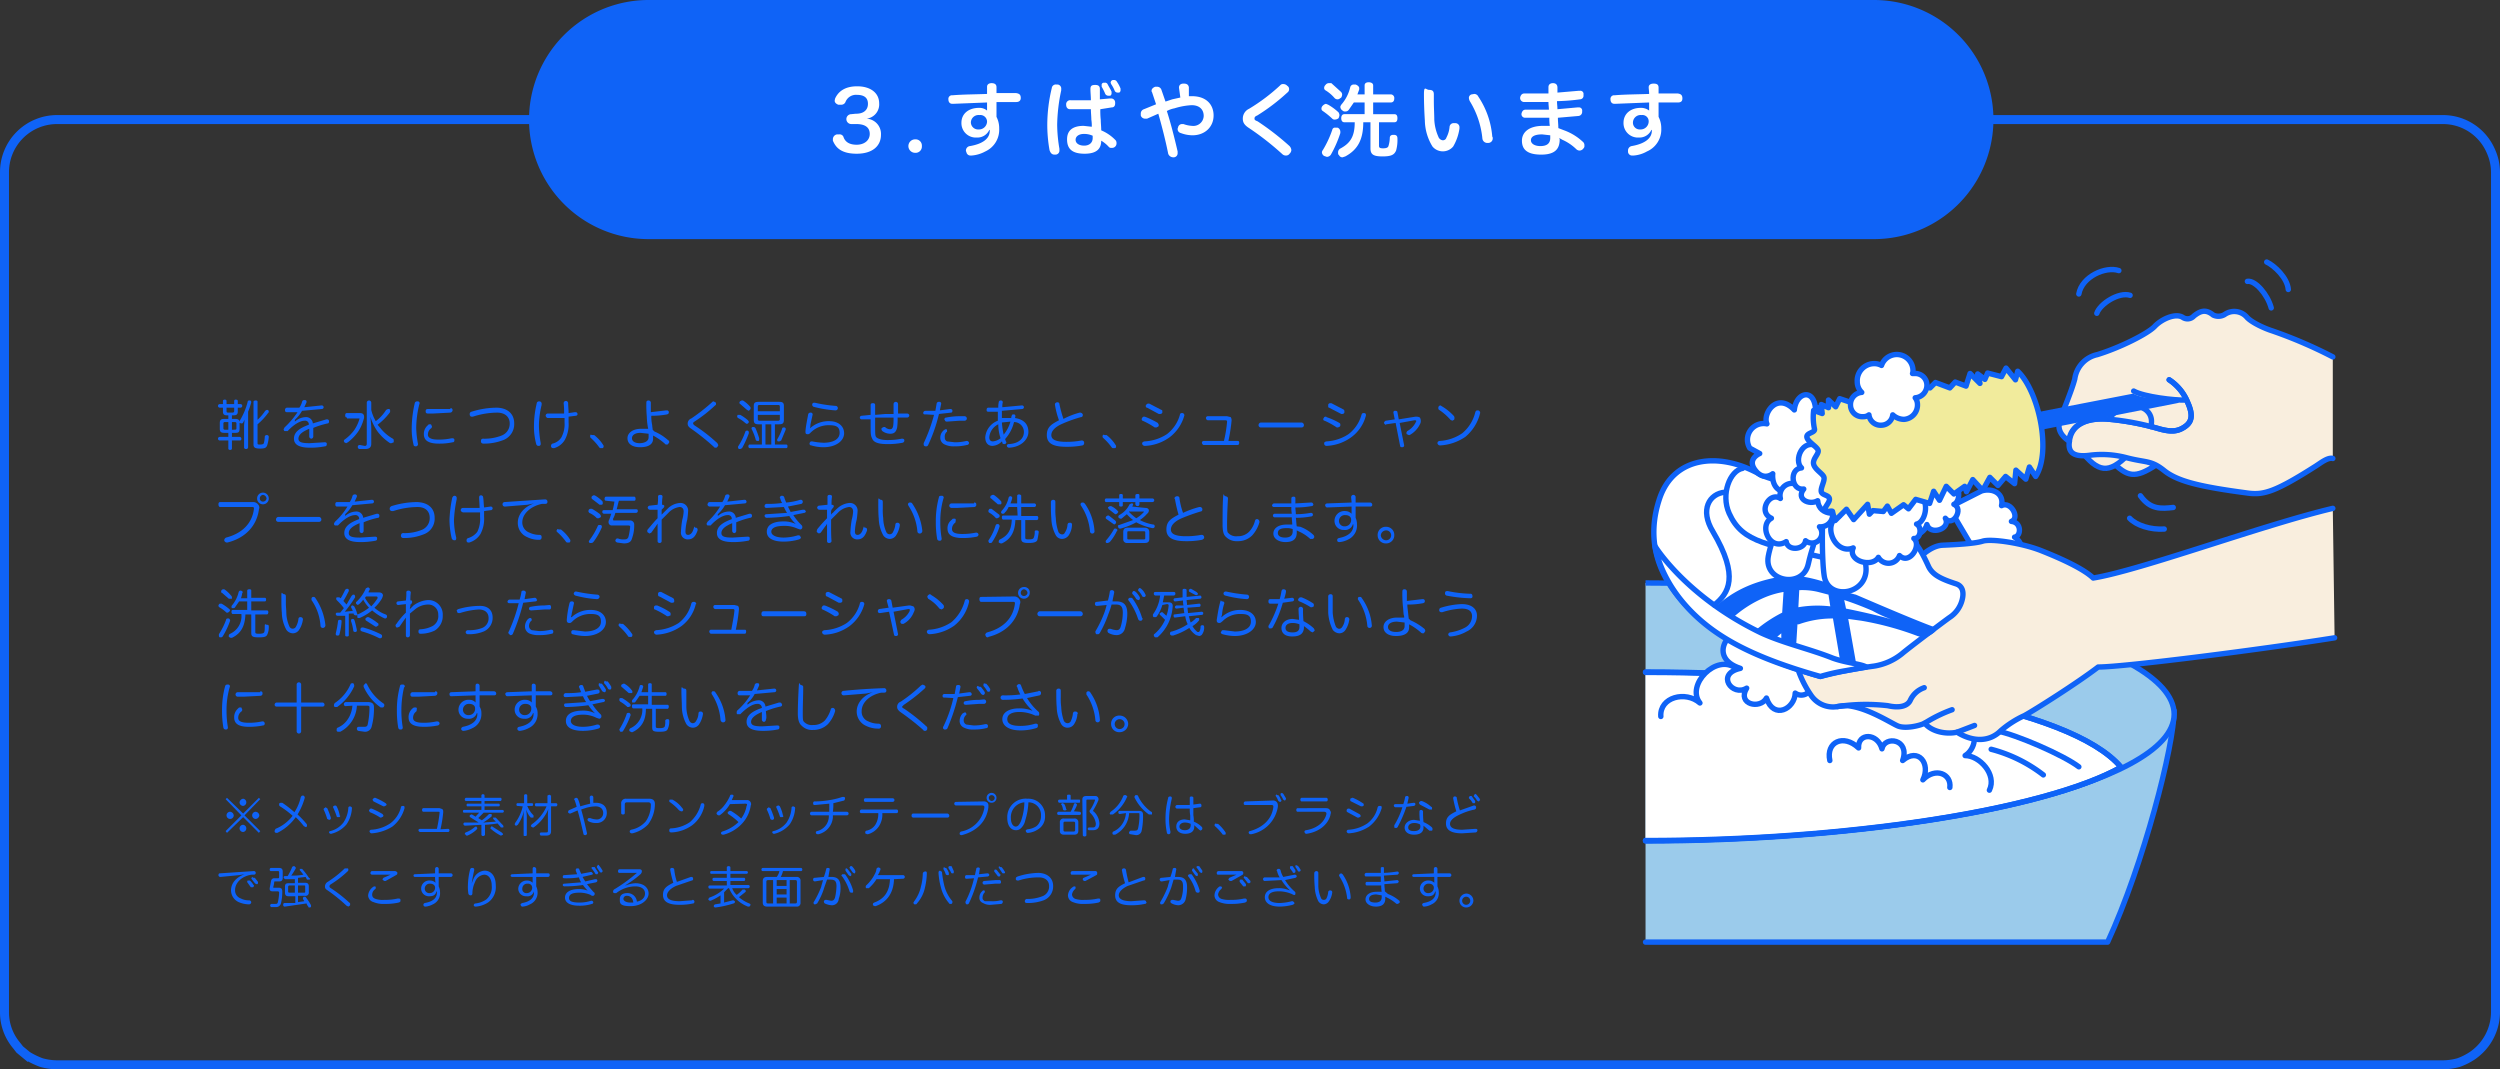 <svg xmlns="http://www.w3.org/2000/svg" viewBox="0 0 556.2 237.9"><rect x="0" y="0" width="556.2" height="237.9" fill="#333333" stroke="none"/><defs><style>.cls-1,.cls-10{fill:#fff;}.cls-1,.cls-2,.cls-3,.cls-4,.cls-5,.cls-7,.cls-8,.cls-9{stroke:#0f63f7;}.cls-1,.cls-2,.cls-4,.cls-5,.cls-7,.cls-8{stroke-linecap:round;stroke-linejoin:round;}.cls-1,.cls-2,.cls-3,.cls-4,.cls-5,.cls-7,.cls-8{stroke-width:1.2px;}.cls-2,.cls-3{fill:#9bcbeb;}.cls-3,.cls-9{stroke-miterlimit:10;}.cls-4,.cls-9{fill:none;}.cls-5{fill:#f9eede;}.cls-6,.cls-7{fill:#0f63f7;}.cls-8{fill:#f1eb9c;}.cls-9{stroke-width:2px;}</style></defs><g id="Layer_2" data-name="Layer 2"><g id="layout"><path class="cls-1" d="M445.3,112.5c2-1.1,4.2,2.7,2.2,3.5,2.3.2,2.2,3.3.7,3.5,2.2,1.2,2.6,5.7-.7,6.2l-6.5-.3-7.4-12.5,7.3-3.7C443.5,108.5,445.9,109.9,445.3,112.5Z"/><path class="cls-2" d="M366.1,187l117.6-28.9c0,7.7-6.8,34.2-14.8,51.5H366.1"/><path class="cls-3" d="M366.1,187c60.6,0,117.6-12.2,117.6-28.1s-57-29.2-117.6-29.2"/><path class="cls-1" d="M366.1,187.1c44,0,88.3-6.7,105.8-16.4-11.3-13.4-58-21.2-105.8-21.2"/><path class="cls-4" d="M366.1,187c44,0,88.3-6.6,105.8-16.3-11.3-13.4-58-21.1-105.8-21.1"/><path class="cls-4" d="M444.2,162.6c4.3.8,14.9,5.4,18.3,8"/><path class="cls-4" d="M443,166.7a32.2,32.2,0,0,1,11.6,5.7"/><path class="cls-5" d="M469.7,102.5c3.6,3.7,5.3,4,9.9,1l-7.8-3.8Z"/><path class="cls-5" d="M463,100.3c3.7,4.7,6.1,5.4,10.6.7l-5.7-1.8Z"/><path class="cls-5" d="M519,102c-1.1-.3-2.7,1-3.8,1.7-8.8,5.6-11.5,6.5-15.1,6-10.6-1.4-15.6-2.6-18.6-5s-4-1.7-8.5-2.9a21.6,21.6,0,0,0-8.2-.5c-4,.5-4.7-1.1-4.4-3.1-1.3-.9-2.9-2.3-2.1-4.7s2.6-6.5,3.3-9.2a6.4,6.4,0,0,1,5-5.4c5.2-1.6,11.3-4.7,12.8-6.3s4.6-3,6.2-2a1.9,1.9,0,0,0,2.5-.3c1.4-1.1,2.6-1.6,4.3-.2a2.7,2.7,0,0,0,2.5-.1,3.7,3.7,0,0,1,5,.6c1.1,1.2,4,2.5,5.6,3A101.3,101.3,0,0,1,519,79.4"/><path class="cls-1" d="M369.5,159.4c-.3-4.3,5.5-5.8,8.7-3-3.2-4,3.7-11.1,8-7.7-.6-3.1,7-6.4,9.8-4.6l38.6,9.4c3.4,1.4,6,6.8,2.6,8.8,3.1.3,2.3,4.4,0,5.8,3.2,0,7.1,4.2,5.4,7.7"/><path class="cls-1" d="M388.8,140.3c-4.2-.9-9,6-1.6,8.4-5.6,1.2-1.8,6.4,1.4,4.4-2.2,3.6,3,4.8,4.4,2.2,1.6,4.9,6.3,2.4,6.4-1.1,1.6,1.2,4-.2,3.1-1.8,2,.7,5.3.4,6.3-2.5Z"/><path class="cls-5" d="M519.4,141.9c-15.6,2.5-46.7,6.5-52.6,6.5-4.7,3.6-14.2,9.6-16.4,10.8a22,22,0,0,0-5.3,3.4c-2.5,2.5-6.2,2.5-9.7.3-2.3.5-5.5,0-7.2-2-1.2.6-4.4,1.3-6,.6s-6.8-4.1-11.2-4.5a15,15,0,0,0-2.2.2,5.9,5.9,0,0,1-5.8-2.4,23.3,23.3,0,0,1-3.8-9l20.2-3.1,9.6-8.6-2.3-9.7c1.3-1.3,3.3-3,5.5-3.1s7-.3,8.9-.9,8.7.4,13,2.1,9.4,4,11.6,6.1c10.5-1.7,37.7-11.8,53.3-15.5"/><path class="cls-4" d="M428.2,160.9a30.8,30.8,0,0,1,6.1-3"/><line class="cls-4" x1="435.4" y1="162.9" x2="439.3" y2="161.4"/><path class="cls-4" d="M408.8,157.2A42.7,42.7,0,0,1,420,157c2.6.6,4.4.1,5-1.2a5.3,5.3,0,0,1,3.1-2.8"/><path class="cls-1" d="M405,150.5c-26.8-7.7-41.8-22.1-35.7-39.8,3.2-9.1,13.1-10.2,22-5.3,5.4,3,24.2,4.3,27.8,4.6-.9,2.3-.3,7.3,3.1,8.4s4.7,2.9,6.9,7.7c.9,1.8,2.7,2.7,6.1,3.8,1.5.5,1.7,1.9,1.4,3.3a6.6,6.6,0,0,1-2.9,4.2c-1.4,1-9.1,6.8-10.5,8a13.1,13.1,0,0,1-6.3,2.8A99.8,99.8,0,0,0,405,150.5Z"/><path class="cls-6" d="M430.3,139.5c-4.1-1.5-11.8-4.8-17.4-7.2a15.5,15.5,0,0,1-5.7-2.6l-1.1-1,.2.9a32.8,32.8,0,0,0-5.8-1.4v-.9l-.7.3a9.6,9.6,0,0,1-2.7-.3v.9h-.6c-3.5.7-10.4,1.9-16.2,8.2l4.5,1.7a25.3,25.3,0,0,1,8.1-5.3,19,19,0,0,1,3.9-1.1l-.3,4.6a30.5,30.5,0,0,0-6,4L395,142l1.3-1.1v1.5l3.3,1.3.3-4.8h.3a22.1,22.1,0,0,1,7.6-1.3l1.7,10,3.7,1.4-2-11.3,2.9.4a66.8,66.8,0,0,1,12.5,3.4l1.4.4C429.5,141.5,431.8,140,430.3,139.5Zm-30.2-4.4.2-3.8a15,15,0,0,1,4.2.4l2.3.6.4,2.6A24.9,24.9,0,0,0,400.1,135.1Zm10.6.3-.4-1.9c2.5.8,4.9,1.8,6.3,2.4a28.3,28.3,0,0,0,4.2,1.9C418.2,137,413.7,136,410.7,135.4Z"/><path class="cls-1" d="M368.2,121.5c1.4,7.3,6.6,14.8,15,20.1,5.8,3.7,13.3,6.5,21.8,8.9a45.7,45.7,0,0,1,5.7-1.3l4.5-.8c-1.1-.7-4.5-.9-7.5-2-5-2-10.9-3.3-15.9-5.6C375,132.7,368.2,121.5,368.2,121.5Z"/><path class="cls-4" d="M387.7,104.2c-2.8.5-4.9,5.7-3,10,3,6.7,8.6,7,24.9,10.7"/><path class="cls-4" d="M383.8,109.5c-3.5.3-5.7,3.9-2.7,8.8,5.9,10,3.5,13.7.3,16.3"/><path class="cls-1" d="M400.7,104.7c-2,3-6.7,15.5-7.3,19.1-1,5.7,7.7,7.2,8.9,1.7s5.3-16.1,6.5-18.2Z"/><path class="cls-1" d="M406.2,107.5c-.9,4.1-1,17.1-.3,20.9,1.1,5.4,10.1,3.8,9.2-2.6a145.2,145.2,0,0,1-.4-17.2Z"/><path class="cls-4" d="M460.3,98c.5-3.8,4.3-5.2,9.2-4.7a59.1,59.1,0,0,1,10.5,2c3,.9,4.5.7,6-.3s2.1-2.4.7-5.5a10.8,10.8,0,0,0-4.1-5"/><path class="cls-5" d="M469.1,93.2c4.2-5.1,10.7-2.8,9.4,1.7"/><path class="cls-1" d="M403.4,106.5s-4.4,3.6-6.9,2.8-2.1-3.9-2.1-3.9-2,1.7-3.9-.8,1-3.7,1-3.7l-2.2-1.2a3.6,3.6,0,0,1,3.8-5.4c-1-2.2,2.2-7.2,6.1-3.1.4-3.9,4.3-4.9,4.7-.4,2.7-.5,4.7,1,4.4,2.5,2.9-.2,3.7,3.8,1.4,5.3,1.6,0,3.1.2,3.6,1.5l2.2,9.1Z"/><path class="cls-1" d="M400.6,108.3a2.7,2.7,0,0,0-4.5,2.6c-2.4-1.6-5.1,3-2,4.4-2.9,1.6-.3,7.5,3.3,5.2.4,2.2,4,1.8,4.3-.2a2.2,2.2,0,0,0,3.1-3.1,2.7,2.7,0,0,0,2.4-4.3Z"/><path class="cls-1" d="M432.6,107.3c3.6-.9,3.9,4.2,2.1,4.9,2.3,1-.3,5.2-1.9,3.1,1.3,2.4-3.4,3.9-4.1,1.4-.7,2.9-6.4,3.9-6.8.6l-1.5-6.6Z"/><path class="cls-1" d="M410.5,112.3c-1.8,0-2.3,1.7-1.3,2.5-4,1.6-1,8.8,3.1,7.1-1.3,2.9,4.2,4.5,5.6,2.1a2.6,2.6,0,0,0,4.7-.4c2.2,2.2,5-2.3,3.2-3.8,1.6.1,1.8-2.6.6-3.2,2.1-.4,3-5.5.4-6.5l-14-1.7Z"/><path class="cls-1" d="M411.1,99.3c-.3-4.1-6.9-2.9-6.7,0-3.4-1.9-5.4,3.2-3.6,4.8-2.8.2-2.3,5.1.5,4.7-1.8,2.2,1.2,3.7,3.1,2.6.3,3.6,5.3,3.4,6.7,1.2,2.1,2.4,6.9-1.1,3.7-3.5Z"/><path class="cls-4" d="M407.1,169.2c-.9-4.1,3-6,6.4-2.8-.2-3.4,4.2-3.4,5.2.2.6-3,6.3-2.2,4.6,2.6,3.5-3,6.3.7,4.5,4.3,2.8-2.9,6.4-1.3,6,1.7"/><path class="cls-7" d="M443,94.3l31.5-6.1c2.7,1.4,7.3,1,9.8.9l-40.9,8Z"/><path class="cls-4" d="M474.7,87c2.3,1.3,9.3,2.1,11.4,2"/><path class="cls-4" d="M473.9,65.7c-2.5-.8-6.7,1.9-7.4,4"/><path class="cls-4" d="M471.4,60.2c-2.9-1-8.2,1.3-8.9,5.2"/><path class="cls-4" d="M500,62.6c1.7-.3,4.5,2.9,5.3,5.9"/><path class="cls-4" d="M504.3,58.3c1.7.8,4.6,3.5,4.8,6.1"/><path class="cls-4" d="M476.2,110.3c2.2,3.1,4.6,2.9,7.3,2.6"/><path class="cls-4" d="M473.8,115.3c1.5,1.6,4.7,2.6,7.7,2.4"/><path class="cls-8" d="M403.5,91.3a12.7,12.7,0,0,0,.2,4.2c.1.8-1.9.8-1.7,1.8s2.3,2.1,2.5,2.9-1.3,1.9-1,3.1,2.1,2.1,2.3,2.9-.8,2.4-.6,3.2,1.6.7,1.8,1.5-1.2,2-1,2.6,1.6,0,1.7.3a13,13,0,0,0,.6,2l2.5-2.5,1.6,2.3,3.1-3.4.4,2.2.8-.8,2.3.2.9-1.2.9,1.6,2.7-1.9,1.1.9,1.6-2.1,3.1.9.9-2.7,1.3,2,1.5-3.1,1.7,1.7,2.4-1.7.4,1.2,1.4-2.7,2.2,2.4,1.6-2.9,1.8,1.8,1.7-2,2,1.6.3-3,2.2,2,.8-2.7,1.4,2.1c3.6-5.6.6-19.1-4-23.4l-.5,1.9-2.1-2.6-1,1.9-3.1-.8-.6,1.4L440,83.2l.5,2.1-2.2-2.2-.9,2.8L435,85l-1.2,1.3-3.2-1.2-1.2,1.2-2.8-.9-1.1,1.3-2.1-.8-2,1.6-2-1-1.2,2.1-2.7-.9-.9,1.2-1.8-.9-.8,1.6-2.7-.9-.9,1.8L406.8,89v1.7l-1.6-.7.2,2Z"/><path class="cls-1" d="M411.7,90.1a2.6,2.6,0,0,0,2.8,2.6,2,2,0,0,0,1.3-.4,2.6,2.6,0,0,0,2.8,2.3,2.6,2.6,0,0,0,2.5-2.3,3.7,3.7,0,0,0,2.5,1,3.2,3.2,0,0,0,3-3.3,2.5,2.5,0,0,0-.5-1.5h0a2.8,2.8,0,0,0,2.6-2.8,2.6,2.6,0,0,0-2.8-2.6h-.4a1.9,1.9,0,0,0,.1-.8,3.6,3.6,0,0,0-7-1,3.4,3.4,0,0,0-1.8-.4,3.8,3.8,0,0,0-3.6,4,3.3,3.3,0,0,0,1,2.4A2.7,2.7,0,0,0,411.7,90.1Z"/><path class="cls-4" d="M460.4,98.2c.4-3.9,4.2-5.4,9.1-4.9a59.1,59.1,0,0,1,10.5,2c3,.9,4.5.7,6-.3s2.1-2.4.7-5.5a10.8,10.8,0,0,0-4.1-5"/><path class="cls-6" d="M51.6,93.2h.8c.5,0,.8.2.9.5s0-.1.1-.2a15.3,15.3,0,0,0,1.7-4.1.3.3,0,0,1,.3-.3h.2c.2,0,.3.2.3.4h0a17.2,17.2,0,0,1-.7,2.1v7.9a.4.4,0,0,1-.4.4c-.3,0-.5-.1-.5-.4V94.8c0-.4.1-1,.1-1.4l-.3.6c-.1.2-.2.2-.4.2s-.2,0-.2-.1h-.2v1.3c0,.7-.2.9-.9.9h-.8v.9h1.7a.4.4,0,0,1,.4.4c0,.3-.1.4-.4.4H51.6v1.8c0,.2-.2.3-.4.3s-.4-.1-.4-.3V98H48.9a.4.4,0,0,1-.4-.4.4.4,0,0,1,.4-.4h1.9v-.9h-.9c-.7,0-1-.2-1-.9V94.1c0-.7.3-.9,1-.9h.9v-.8h-.3c-.6,0-.9-.2-.9-.8v-.9h-.7a.4.4,0,0,1,0-.8h.7v-.7c0-.2.2-.3.4-.3s.4.1.4.3v.7h1.7v-.7a.3.3,0,0,1,.3-.3c.3,0,.5.1.5.3v.7h.6a.4.4,0,0,1,0,.8h-.6v.9c0,.6-.3.8-.9.8h-.4Zm-.8.7H50a.3.3,0,0,0-.3.3v1.1a.3.3,0,0,0,.3.3h.8Zm-.4-2.4a.3.3,0,0,0,.3.3h1c.2,0,.4-.1.4-.3v-.8H50.4Zm1.8,4.1c.3,0,.4-.1.4-.3V94.2c0-.2-.1-.3-.4-.3h-.6v1.7Zm5.1,3c0,.3.1.3.6.3s.7-.1.8-.3a5.9,5.9,0,0,0,.2-1.4.4.4,0,0,1,.4-.4h.1a.4.4,0,0,1,.4.4h0a8.6,8.6,0,0,1-.3,1.7c-.2.7-.5.9-1.6.9s-1.5-.2-1.5-.9V89.4c0-.2.2-.3.5-.3s.4.1.4.3v4a10.6,10.6,0,0,0,1.7-2l.3-.2h.3a.5.5,0,0,1,.2.4c0,.1,0,.2-.1.2a14.2,14.2,0,0,1-2.4,2.6Z"/><path class="cls-6" d="M65.6,93.8a3.8,3.8,0,0,1,2.4-1,1.5,1.5,0,0,1,1.6,1.4l3-.9h.2c.2,0,.3.1.4.3v.2c0,.2-.1.4-.3.4a18.9,18.9,0,0,0-3.2,1v1.9a.5.5,0,0,1-.4.5.5.5,0,0,1-.5-.5V95.4c-1.7.7-2.4,1.4-2.4,2.2s.8,1,2.5,1l3.2-.2h.2c.2,0,.4.1.4.3v.2a.4.4,0,0,1-.4.4,16.5,16.5,0,0,1-3.4.3c-2.2,0-3.5-.6-3.5-2s1.1-2.3,3.3-3.1a.8.8,0,0,0-.9-.9c-1,0-2.4.8-3.8,2.3h-.7a.5.5,0,0,1-.2-.4l.2-.4a19.3,19.3,0,0,0,2.9-3.4H63.8c-.3,0-.4-.2-.4-.5h0a.5.5,0,0,1,.4-.5h2.8a3.8,3.8,0,0,0,.6-1.3.5.5,0,0,1,.5-.4h.1c.3,0,.4.2.4.3v.2l-.5,1.1,3.8-.4h.1a.4.4,0,0,1,.4.4h0a.4.4,0,0,1-.4.4l-4.4.4a8.3,8.3,0,0,1-1.6,2Z"/><path class="cls-6" d="M77.2,92.9c-.3,0-.4-.2-.4-.5s.1-.5.4-.5h2.9c.6,0,.9.3.9.8a1.3,1.3,0,0,1-.1.6A9.3,9.3,0,0,1,79.7,96a10.6,10.6,0,0,1-2.3,2.4l-.4.2-.4-.2c0-.1-.1-.2-.1-.3s.1-.3.3-.4a9.5,9.5,0,0,0,2-2A8.5,8.5,0,0,0,80,93.1H77.2Zm5.4-1.7a8.7,8.7,0,0,0,1,2.5,9,9,0,0,0,2.3-2.5l.4-.2h.3c.2.1.2.3.2.5a.5.5,0,0,1-.1.3A13.4,13.4,0,0,1,84,94.5l.6.7a9.4,9.4,0,0,0,2.8,2.4c.2.1.2.3.2.5v.3l-.5.2h-.3A11,11,0,0,1,84,96a11.3,11.3,0,0,1-1.6-3.3c.1,1,.2,1.9.2,2.7v3.3c0,.9-.5,1.2-1.4,1.2H79.9a.5.5,0,0,1-.3-.5h0a.4.4,0,0,1,.4-.4h.1l1,.2c.4,0,.5-.1.5-.6v-9a.5.5,0,0,1,1,0Z"/><path class="cls-6" d="M93.3,89.9h0a22.6,22.6,0,0,0-.7,5.3,22,22,0,0,0,.4,3.6h0a.5.5,0,0,1-.4.5h-.2a.4.4,0,0,1-.4-.4,14.8,14.8,0,0,1-.4-3.8,25.1,25.1,0,0,1,.7-5.5.5.5,0,0,1,.5-.3h.1A.4.4,0,0,1,93.3,89.9Zm2.8,5a.5.5,0,0,1-.2.4,1.7,1.7,0,0,0-.7,1.4c0,.7.7,1.1,2.3,1.1a13.2,13.2,0,0,0,3-.3h.1c.3,0,.5.1.5.4h0c0,.3-.1.5-.4.5a13.9,13.9,0,0,1-3,.3c-2.2,0-3.4-.6-3.4-2.1a2.5,2.5,0,0,1,.9-2,.4.4,0,0,1,.4-.2h.3C96,94.7,96.1,94.8,96.1,94.9Zm4.1-4.1c.3,0,.4.1.5.4h0a.6.6,0,0,1-.5.6l-3.8.2H95.2c-.4,0-.5-.2-.5-.5s.1-.5.5-.5h5Z"/><path class="cls-6" d="M114.4,94.2a3.8,3.8,0,0,1-2.4,3.7,11.9,11.9,0,0,1-4.4.8c-.4,0-.6-.2-.6-.5h0c0-.4.1-.6.5-.6a10.4,10.4,0,0,0,4.1-.7,2.8,2.8,0,0,0,1.8-2.7c0-1.4-1-2.4-2.8-2.4a17.9,17.9,0,0,0-5.4.9H105c-.3,0-.4-.1-.5-.4v-.2a.5.5,0,0,1,.4-.5,18.8,18.8,0,0,1,5.7-.9C113.1,90.8,114.4,92.2,114.4,94.2Z"/><path class="cls-6" d="M120.5,89.9v.2a20,20,0,0,0-.6,4.6,24.5,24.5,0,0,0,.4,3.9v.2a.4.4,0,0,1-.4.4h-.1a.5.5,0,0,1-.5-.4,14.7,14.7,0,0,1-.5-4.2,21.7,21.7,0,0,1,.6-4.8.5.5,0,0,1,.5-.5h.1A.5.5,0,0,1,120.5,89.9Zm6,4.1a7.2,7.2,0,0,1-.8,3.8,4.1,4.1,0,0,1-2.4,1.9h-.2a.5.5,0,0,1-.5-.3v-.2a.5.5,0,0,1,.3-.5,3.2,3.2,0,0,0,2-1.4,6.2,6.2,0,0,0,.7-3.3V93h-3.8a.7.7,0,0,1-.4-.5h0a.5.5,0,0,1,.4-.5h3.7a16.2,16.2,0,0,0-.1-2.3h0a.5.5,0,0,1,.5-.5h0a.5.5,0,0,1,.5.5c0,.6.1,1.4.1,2.2l1.4-.2h.1c.3,0,.4.1.5.4h0a.4.4,0,0,1-.4.4l-1.6.2Z"/><path class="cls-6" d="M131.8,96.8h.4a8.5,8.5,0,0,1,2,2.2.4.4,0,0,1,.1.3.5.5,0,0,1-.2.4h-.4a.4.4,0,0,1-.4-.2,12.4,12.4,0,0,0-1.9-2.1.4.4,0,0,1-.1-.3.6.6,0,0,1,.1-.4Z"/><path class="cls-6" d="M145.6,96a10.8,10.8,0,0,1,3,1.9.5.5,0,0,1,.3.5l-.2.3c-.1.2-.2.2-.4.2a.4.4,0,0,1-.4-.2,13.5,13.5,0,0,0-2.6-1.8v.7c0,1.3-1.1,1.9-2.9,1.9s-2.8-.8-2.8-2,1.2-2.1,3-2.1h1.6c0-.2-.1-.4-.1-.6a14.9,14.9,0,0,1-.2-2.1,29.1,29.1,0,0,1-.1-3.1c0-.4.2-.5.5-.5a.5.5,0,0,1,.5.5v2.1l3.4-.4h.2a.4.4,0,0,1,.4.4h0c0,.3-.1.4-.4.5a18.3,18.3,0,0,1-3.5.3,9.5,9.5,0,0,0,.2,2.1c0,.3.1.7.1,1Zm-3.1.3c-1.2,0-1.9.5-1.9,1.2s.7,1.1,1.7,1.1,2-.4,2-1.3v-.8Z"/><path class="cls-6" d="M159.3,89.8c0,.2,0,.3-.2.4a31.7,31.7,0,0,1-4.6,3.6c-.3.2-.3.3-.3.4s.1.3.4.5a35.6,35.6,0,0,1,5,3.9l.2.4a.5.5,0,0,1-.2.4c-.1.2-.2.2-.4.2a.4.4,0,0,1-.4-.2,51.5,51.5,0,0,0-5-4c-.6-.4-.8-.7-.8-1.1a1.2,1.2,0,0,1,.8-1.2,40.6,40.6,0,0,0,4.6-3.6.5.5,0,0,1,.4-.2l.3.2C159.3,89.5,159.3,89.7,159.3,89.8Z"/><path class="cls-6" d="M166.6,93.8a.4.4,0,0,1-.1.3.5.5,0,0,1-.4.2l-.3-.2a7.6,7.6,0,0,0-1.6-1.1.5.5,0,0,1-.2-.4c0-.1.1-.2.1-.3h.6a10.4,10.4,0,0,1,1.7,1.2Zm0,2.4v.2a24.1,24.1,0,0,1-1.5,3.3l-.4.2h-.3a.5.5,0,0,1-.2-.4.4.4,0,0,1,.1-.3,14.8,14.8,0,0,0,1.5-3.1.4.4,0,0,1,.4-.3h.1A.4.4,0,0,1,166.6,96.2Zm0-4.8-.4-.2-1.5-1.3c-.1,0-.2-.2-.2-.3s.1-.2.1-.3l.4-.2h.3a7,7,0,0,1,1.6,1.4.5.5,0,0,1,0,.6Zm2.2,3c-.8,0-1.1-.2-1.1-1V90.3c0-.7.3-.9,1.1-.9h4.5c.8,0,1.1.2,1.1.9v3.1c0,.8-.3,1-1.1,1h-.9v4.5h2.5c.2,0,.3.1.3.4s-.1.4-.3.4h-8.1c-.2,0-.3-.2-.3-.4s.1-.4.3-.4h2.7V94.4Zm-1.1.6a.5.5,0,0,1,.4.3,19.5,19.5,0,0,1,.8,2.2v.2c0,.2,0,.4-.2.4h-.2a.4.4,0,0,1-.4-.4,13.1,13.1,0,0,0-.8-2.1.4.4,0,0,1-.1-.3.3.3,0,0,1,.3-.3Zm5.8-3.5V90.4a.3.3,0,0,0-.3-.3h-4.3a.3.3,0,0,0-.3.3v1.1Zm-4.9,1.8a.3.3,0,0,0,.3.3h4.3a.3.3,0,0,0,.3-.3v-1h-4.9Zm1.7,5.6h1.3V94.4h-1.3Zm4.5-3.5v.2l-1,2.4-.4.2h-.3c-.1,0-.2-.2-.2-.3a.4.4,0,0,1,.1-.3,11.2,11.2,0,0,0,1-2.2.3.3,0,0,1,.3-.3h.2A.3.3,0,0,1,174.8,95.4Z"/><path class="cls-6" d="M180.2,95.3a6.1,6.1,0,0,1,4.3-1.6c2,0,3.3,1.1,3.3,2.7s-1.7,3.1-4.6,3.1a9.6,9.6,0,0,1-2.7-.4c-.3,0-.4-.2-.4-.5h0c.1-.2.2-.4.4-.4h.2a15.6,15.6,0,0,0,2.5.3c2.2,0,3.6-.8,3.6-2.2s-.8-1.7-2.4-1.7a5.6,5.6,0,0,0-4,1.6c-.2.2-.4.4-.6.4h-.2c-.3,0-.4-.2-.4-.5v-.2c.1-1.2.4-2.6.6-3.7a.5.5,0,0,1,.5-.4h.1a.4.4,0,0,1,.4.4h0l-.5,2.3a2.2,2.2,0,0,1-.1.8Zm5.7-5a.5.5,0,0,1,.5.5h0a.5.5,0,0,1-.5.5h-.1a25.3,25.3,0,0,1-4.8-.8.5.5,0,0,1-.3-.5h0a.4.4,0,0,1,.4-.4h.2A29.2,29.2,0,0,0,185.9,90.3Z"/><path class="cls-6" d="M199.6,95.1c-.2.9-.6,1.4-1.5,1.4a3,3,0,0,1-1.8-.6.8.8,0,0,1-.2-.4.4.4,0,0,1,.1-.3l.4-.2h.3a1.6,1.6,0,0,0,1.1.5c.4,0,.6-.2.7-.7s.1-1.2.1-1.9h-4.1v1.3c0,2.2,0,2.7.2,3s1,.7,2.5.7a15.1,15.1,0,0,0,3.2-.3h.1c.3,0,.5.1.5.4h0a.5.5,0,0,1-.4.5,16.5,16.5,0,0,1-3.4.3c-1.8,0-2.9-.3-3.3-1.1s-.4-1.1-.4-3.1V93.3h-2a.4.4,0,0,1-.4-.4h0a.4.4,0,0,1,.4-.4l2-.2V90.1c0-.3.2-.4.5-.4s.5.1.5.4v2.2l2.3-.2h1.8V89.9a.5.5,0,0,1,.5-.5.5.5,0,0,1,.5.5V92h2a.5.5,0,0,1,.5.4.5.5,0,0,1-.5.5h-2.1A13.5,13.5,0,0,1,199.6,95.1Z"/><path class="cls-6" d="M206.1,92.2h-.3c-.3,0-.4-.1-.4-.4h0a.5.5,0,0,1,.5-.4h2.2l.3-1.7a.5.5,0,0,1,.5-.3h.1a.4.4,0,0,1,.4.4h0l-.3,1.5,2.2-.3h.2a.4.4,0,0,1,.4.4h0c0,.2-.1.4-.3.4l-2.7.3a35,35,0,0,1-2.4,6.9c-.1.2-.2.3-.4.3h-.3c-.2-.1-.3-.2-.3-.4v-.3a35.8,35.8,0,0,0,2.3-6.3Zm4.1,5.1a.9.9,0,0,0,.5.9l1.7.2a10.3,10.3,0,0,0,2.6-.3h.1c.3,0,.4.2.5.4h0a.5.5,0,0,1-.5.5,10.6,10.6,0,0,1-2.7.3,4.6,4.6,0,0,1-2.2-.4,1.6,1.6,0,0,1-1-1.6,2.1,2.1,0,0,1,.8-1.6l.3-.2h.3c.1.1.1.2.1.4s0,.2-.1.2A1.4,1.4,0,0,0,210.2,97.3Zm4.4-4.7a.5.5,0,0,1,0,1h-1.1l-2.8.2h-.1a.4.4,0,0,1-.4-.4c-.1,0-.1,0-.1-.1a.4.4,0,0,1,.4-.4,15.5,15.5,0,0,1,3.1-.3Z"/><path class="cls-6" d="M220.8,99.2c-1,0-1.6-.7-1.6-1.9a4.3,4.3,0,0,1,2.8-3.7v-2h-2.1c-.3,0-.4-.1-.4-.4s.1-.5.4-.5h2.2a4.9,4.9,0,0,1,.1-1.2.4.4,0,0,1,.4-.4h.1a.4.4,0,0,1,.4.4h0a3.7,3.7,0,0,0-.1,1.1l4.3-.4h.1a.4.4,0,0,1,.4.4h0a.4.4,0,0,1-.4.4l-4.5.4v1.6L225,93a.7.7,0,0,1,.1-.5c0-.2.1-.3.4-.3h.1a.3.3,0,0,1,.3.3h0a.9.9,0,0,1-.1.5c2,.3,3,1.4,3,3.1s-1.7,3.4-4.3,3.5h0a.5.5,0,0,1-.5-.4h0a.4.4,0,0,1,.4-.4c2.2-.1,3.4-1.2,3.4-2.7a2.2,2.2,0,0,0-2.2-2.2,8.6,8.6,0,0,1-2,3.8c.1.1.1.3.2.5s.1.1.1.2-.1.3-.3.4h-.2a.5.5,0,0,1-.4-.2.6.6,0,0,0-.1-.4A3.1,3.1,0,0,1,220.8,99.2Zm1.3-4.8a3.5,3.5,0,0,0-2,2.9c0,.6.3.9.8.9a3.2,3.2,0,0,0,1.7-.7A10.1,10.1,0,0,1,222.1,94.4Zm2.7-.6-1.9.2a17.3,17.3,0,0,0,.4,2.7A8,8,0,0,0,224.8,93.8Z"/><path class="cls-6" d="M240.2,91.8h.2a.7.7,0,0,1,.5.4v.2a.4.4,0,0,1-.4.4,29.9,29.9,0,0,0-4.2,1.5c-1.6.7-2.4,1.6-2.4,2.5s.8,1.5,3.3,1.5a17.2,17.2,0,0,0,3.4-.3h.1a.5.5,0,0,1,.5.4v.2a.5.5,0,0,1-.4.5,17.9,17.9,0,0,1-3.6.3c-3,0-4.3-.8-4.3-2.6s1-2.4,2.7-3.3a17.9,17.9,0,0,1-.9-3.5h0c0-.3.2-.4.4-.5h.2a.4.4,0,0,1,.4.4,26.2,26.2,0,0,0,.9,3.3A16.9,16.9,0,0,1,240.2,91.8Z"/><path class="cls-6" d="M245.8,96.8h.4a8.5,8.5,0,0,1,2,2.2.4.4,0,0,1,.1.3c0,.2,0,.3-.2.4h-.4a.4.4,0,0,1-.4-.2,12.4,12.4,0,0,0-1.9-2.1.4.4,0,0,1-.1-.3.4.4,0,0,1,.2-.4Z"/><path class="cls-6" d="M257.6,94.1l.2.4a.6.6,0,0,1-.1.4l-.4.2h-.4a17.3,17.3,0,0,0-2.7-1.5c-.1,0-.2-.2-.2-.3a.4.4,0,0,1,.1-.3c.1-.2.2-.3.4-.3h.2A19.2,19.2,0,0,1,257.6,94.1Zm5.9-1.7h0a9.1,9.1,0,0,1-3.3,4.9,10.1,10.1,0,0,1-5.4,1.9h-.1a.6.6,0,0,1-.6-.5h0c0-.3.2-.4.5-.5a9.9,9.9,0,0,0,5-1.6,8.1,8.1,0,0,0,2.9-4.3.4.4,0,0,1,.4-.4h.2A.5.5,0,0,1,263.5,92.4Zm-4.9-.8v.2a.5.5,0,0,1-.5.3h-.3l-2.6-1.4c-.2,0-.3-.2-.3-.4s.1-.1.1-.2a.5.5,0,0,1,.5-.3h.2l2.7,1.4C258.6,91.2,258.6,91.4,258.6,91.6Z"/><path class="cls-6" d="M275.3,98.1c.3,0,.4.1.4.4s-.1.5-.4.5h-7.5c-.2,0-.4-.3-.4-.5a.4.4,0,0,1,.4-.4h4.5a27.2,27.2,0,0,0,.7-4.3h0c0-.2-.1-.3-.4-.3h-3.9a.5.5,0,0,1-.4-.5.4.4,0,0,1,.4-.4H273l.8.2a1.2,1.2,0,0,1,.2.8h0a37.9,37.9,0,0,1-.7,4.5Z"/><path class="cls-6" d="M280.5,95.1a.5.5,0,0,1-.5-.5.6.6,0,0,1,.5-.6h9.1a.6.6,0,0,1,.5.6.5.5,0,0,1-.5.5Z"/><path class="cls-6" d="M298,94.1a.4.4,0,0,1,.2.4.6.6,0,0,1-.1.4l-.4.2h-.3a17.3,17.3,0,0,0-2.7-1.5.3.3,0,0,1-.3-.3.4.4,0,0,1,.1-.3c.1-.2.2-.3.4-.3s.2,0,.2.1A15.5,15.5,0,0,1,298,94.1Zm5.9-1.7h0a8.6,8.6,0,0,1-3.3,4.9,10.1,10.1,0,0,1-5.4,1.9h-.1a.5.5,0,0,1-.5-.5h0c0-.3.1-.4.5-.5a9.8,9.8,0,0,0,4.9-1.6,8.1,8.1,0,0,0,2.9-4.3c.1-.3.2-.4.5-.4h.1C303.8,91.9,303.9,92.1,303.9,92.4Zm-4.8-.8v.2a.5.5,0,0,1-.5.3h-.2l-2.7-1.4c-.2,0-.2-.2-.2-.4V90a.5.5,0,0,1,.5-.3h.2l2.7,1.4A.5.5,0,0,1,299.1,91.6Z"/><path class="cls-6" d="M314.9,92.7h.2a1.5,1.5,0,0,1,.8.2,1.4,1.4,0,0,1,.2.7,1.3,1.3,0,0,1-.1.6,5.5,5.5,0,0,1-2.4,2.6h-.2l-.4-.2a.4.4,0,0,1-.1-.3.8.8,0,0,1,.2-.4,4.5,4.5,0,0,0,1.9-2c0-.1.1-.1.1-.2s-.1-.2-.3-.2h-.1l-3.3.6,1,5h0a.4.4,0,0,1-.4.4h-.1c-.2,0-.4-.1-.4-.3l-1-5.1-2.1.3c0,.1,0,.1-.1.1s-.3-.2-.4-.4h0a.7.7,0,0,1,.4-.5l2-.3-.3-1.5h0c0-.2.1-.4.3-.4h.2c.2,0,.4.1.4.3l.3,1.6Z"/><path class="cls-6" d="M329.3,91.7v.2a9.8,9.8,0,0,1-3.3,5.3,11,11,0,0,1-5.6,1.9h0a.6.6,0,0,1-.6-.5h0a.5.5,0,0,1,.5-.5,9.9,9.9,0,0,0,5-1.7,8.7,8.7,0,0,0,2.9-4.6c.1-.4.3-.5.5-.5h.2A.7.7,0,0,1,329.3,91.7Zm-5.8.9a.9.9,0,0,1,0,.8l-.4.2-.4-.2a12.7,12.7,0,0,0-2.5-2.2.4.4,0,0,1-.2-.4.6.6,0,0,1,.1-.4.5.5,0,0,1,.4-.2l.3.2A11.3,11.3,0,0,1,323.5,92.6Z"/><path class="cls-6" d="M56.2,111.7a1.4,1.4,0,0,1,1.2.5,1.1,1.1,0,0,1,.3.8c0,.1-.1.2-.1.4-.5,3.6-3,6.3-7,7.3h-.2a.7.7,0,0,1-.5-.4v-.2a.7.7,0,0,1,.4-.5c3.5-.9,5.8-3.1,6.2-6.4h0c0-.4-.1-.4-.5-.4H49c-.3,0-.4-.3-.4-.6s.1-.5.4-.5Zm3.6-.8a1.3,1.3,0,0,1-2.6,0,1.3,1.3,0,1,1,2.6,0Zm-2,0a.7.7,0,0,0,.7.7.8.8,0,0,0,.8-.7.9.9,0,0,0-.8-.8A.8.8,0,0,0,57.8,110.9Z"/><path class="cls-6" d="M61.9,116.1a.5.5,0,0,1-.5-.5.6.6,0,0,1,.5-.6H71a.6.6,0,0,1,.5.6.5.5,0,0,1-.5.5Z"/><path class="cls-6" d="M76.8,114.8a3.8,3.8,0,0,1,2.4-1,1.5,1.5,0,0,1,1.6,1.4l3-.9H84c.2,0,.3.1.4.3v.2c0,.2-.1.4-.3.4a16.5,16.5,0,0,0-3.2,1v1.9a.5.5,0,0,1-.4.5.5.5,0,0,1-.5-.5v-1.7c-1.7.7-2.4,1.4-2.4,2.2s.8,1,2.5,1l3.2-.2h.2c.2,0,.4.1.4.3v.2a.4.4,0,0,1-.4.4,16.5,16.5,0,0,1-3.4.3c-2.2,0-3.5-.6-3.5-2s1.1-2.3,3.3-3.1a.8.8,0,0,0-.9-.9c-1,0-2.4.8-3.8,2.3h-.7a.5.5,0,0,1-.2-.4l.2-.4a15.4,15.4,0,0,0,2.8-3.4H75c-.3,0-.4-.2-.4-.5h0c0-.3.1-.5.4-.5h2.8a3.8,3.8,0,0,0,.6-1.3.5.5,0,0,1,.5-.4H79c.3,0,.4.2.4.3v.2l-.5,1.1,3.7-.4h.2a.4.4,0,0,1,.4.4h0a.4.4,0,0,1-.4.4l-4.4.4a8.3,8.3,0,0,1-1.6,2Z"/><path class="cls-6" d="M96.7,115.2a3.7,3.7,0,0,1-2.5,3.7,11.5,11.5,0,0,1-4.4.8c-.4,0-.6-.2-.6-.5h0c0-.4.2-.6.5-.6a10,10,0,0,0,4.1-.7,2.8,2.8,0,0,0,1.8-2.7c0-1.4-.9-2.4-2.7-2.4a17.9,17.9,0,0,0-5.4.9h-.3a.5.5,0,0,1-.5-.4v-.2a.7.7,0,0,1,.4-.5,19.3,19.3,0,0,1,5.7-.9C95.4,111.8,96.7,113.2,96.7,115.2Z"/><path class="cls-6" d="M101.6,110.9v.2a27.7,27.7,0,0,0-.6,4.6,16.7,16.7,0,0,0,.5,3.9v.2c0,.2-.1.4-.3.4H101a.7.7,0,0,1-.5-.4,19.3,19.3,0,0,1-.5-4.2,29.9,29.9,0,0,1,.6-4.8c.1-.3.3-.5.5-.5h.1A.5.5,0,0,1,101.6,110.9Zm6.1,4.1a7.2,7.2,0,0,1-.8,3.8,4.4,4.4,0,0,1-2.5,1.9h-.2c-.2,0-.3-.1-.4-.3v-.2a.5.5,0,0,1,.4-.5,3.9,3.9,0,0,0,2-1.4,6.4,6.4,0,0,0,.6-3.3v-1H103c-.3-.1-.5-.3-.5-.5h0a.5.5,0,0,1,.5-.5h3.7c0-.8-.1-1.7-.1-2.3h0c0-.3.1-.5.4-.5h.1a.5.5,0,0,1,.4.5c.1.6.1,1.4.2,2.2l1.4-.2h.1a.4.4,0,0,1,.4.4h0a.4.4,0,0,1-.4.4l-1.5.2Z"/><path class="cls-6" d="M118.8,112l-1.5.3-4.9.4h-.1a.5.5,0,0,1-.5-.5h0a.5.5,0,0,1,.4-.5l9-.6h.1a.5.5,0,0,1,.5.5h0c0,.3-.1.5-.5.5h-.7c-2.5.5-4.4,2.2-4.4,4.1a2.4,2.4,0,0,0,1.6,2.3,5.1,5.1,0,0,0,2.2.5c.4,0,.5.2.5.5h0c0,.4-.2.6-.5.6a5.7,5.7,0,0,1-2.7-.6,3.4,3.4,0,0,1-2.1-3.2c0-1.8,1.3-3.5,3.6-4.3Z"/><path class="cls-6" d="M124.4,117.8h.4a8.5,8.5,0,0,1,2,2.2.4.4,0,0,1,.1.3.5.5,0,0,1-.2.4h-.4a.4.4,0,0,1-.4-.2,12.4,12.4,0,0,0-1.9-2.1c-.1-.1-.2-.2-.2-.3l.2-.4Z"/><path class="cls-6" d="M133.5,114.4l.2.4a.4.4,0,0,1-.1.3l-.4.2h-.4a5.2,5.2,0,0,0-1.7-1.2.8.8,0,0,1-.2-.4c0-.1.1-.2.1-.3a.5.5,0,0,1,.4-.2h.3A14,14,0,0,1,133.5,114.4Zm.4,2.7v.2a15,15,0,0,1-1.9,3.3.6.6,0,0,1-.5.2h-.3a.5.5,0,0,1-.2-.4l.2-.3a14.9,14.9,0,0,0,1.8-3.1c.1-.2.2-.2.4-.2h.3A.5.5,0,0,1,133.9,117.1Zm.1-5.6c.1.1.1.2.1.4v.2c-.1.2-.2.2-.4.2h-.3l-1.7-1.3a.5.5,0,0,1,0-.6l.3-.2h.3A7.5,7.5,0,0,1,134,111.5Zm.8-.1c-.2,0-.3-.2-.3-.4s.1-.5.3-.5h6.3c.2,0,.3.2.3.5s-.1.4-.3.4h-3.4c-.2.6-.3,1.2-.5,1.9h4.3c.3,0,.4.1.4.4a.4.4,0,0,1-.4.4h-4.6a5,5,0,0,1-.5,1.3v.2c0,.2.1.2.3.2h3.4a.9.9,0,0,1,1,1v.2a8.2,8.2,0,0,1-.5,2.8c-.2.8-.8,1.1-1.8,1.1l-1.5-.2c-.2-.1-.4-.2-.4-.5h0c.1-.2.2-.4.4-.4h.2a3,3,0,0,0,1.4.2c.5,0,.7-.1.9-.5a13.7,13.7,0,0,0,.4-2.3h0c0-.2-.1-.3-.5-.3h-3.5a.7.7,0,0,1-.8-.8.6.6,0,0,1,.1-.4c.2-.4.3-.9.5-1.4h-1.6a.4.4,0,0,1-.4-.4c0-.3.1-.4.4-.4h1.9a16.2,16.2,0,0,0,.4-1.9Z"/><path class="cls-6" d="M147.2,113.4v1.1l.4-.4,1-1a4.3,4.3,0,0,1,2.7-1.2,1.7,1.7,0,0,1,1.8,1.7,19.1,19.1,0,0,1-.2,2,12.5,12.5,0,0,0-.4,2.6c0,.6.2.8.6.8s.9-.3,1.2-1.3.2-.3.4-.3h.2c.2.1.3.2.3.4v.2c-.5,1.5-1.2,2-2.1,2a1.5,1.5,0,0,1-1.6-1.7,21.2,21.2,0,0,1,.3-2.7,8.2,8.2,0,0,0,.3-1.8c0-.6-.3-1-.9-1a4.1,4.1,0,0,0-2.4,1.2l-1.6,1.6v4.8a.4.4,0,0,1-.4.4h-.1a.4.4,0,0,1-.4-.4v-3.9l-.4.6-1,1.4-.4.2-.3-.2c-.1,0-.2-.2-.2-.3a.6.6,0,0,1,.1-.4c.7-.8,1.4-1.7,2.2-2.5v-1.9h-1.7c-.3,0-.4-.2-.5-.4h0a.5.5,0,0,1,.4-.5l1.8-.2a9.7,9.7,0,0,0,.1-1.8c0-.3.2-.4.5-.4h0c.3,0,.5.1.5.4h0a10.9,10.9,0,0,0-.1,1.8h0c.3,0,.5.1.5.3a.5.5,0,0,1-.2.4Z"/><path class="cls-6" d="M159.7,114.8a3.8,3.8,0,0,1,2.4-1,1.5,1.5,0,0,1,1.6,1.4l3-.9h.2c.2,0,.3.1.4.3v.2a.4.4,0,0,1-.4.4,18.2,18.2,0,0,0-3.1,1v1.9a.5.5,0,0,1-.4.5.5.5,0,0,1-.5-.5v-1.7c-1.7.7-2.4,1.4-2.4,2.2s.8,1,2.5,1l3.2-.2h.2c.2,0,.4.1.4.3v.2a.4.4,0,0,1-.4.4,16.5,16.5,0,0,1-3.4.3c-2.2,0-3.5-.6-3.5-2s1.1-2.3,3.3-3.1a.8.8,0,0,0-.9-.9c-1,0-2.4.8-3.8,2.3h-.7a.5.5,0,0,1-.2-.4l.2-.4a15.4,15.4,0,0,0,2.8-3.4h-2.3a.5.5,0,0,1-.5-.5h0c.1-.3.2-.5.5-.5h2.8a3.8,3.8,0,0,0,.6-1.3.5.5,0,0,1,.5-.4h.1c.3,0,.4.2.4.3v.2l-.5,1.1,3.7-.4h.2c.2,0,.3.1.4.4h0a.4.4,0,0,1-.4.4l-4.4.4a8.3,8.3,0,0,1-1.6,2Z"/><path class="cls-6" d="M177.2,116.7a7.4,7.4,0,0,1-1.6-1.9,40.5,40.5,0,0,1-5,.4.5.5,0,0,1-.5-.4h0c0-.3.2-.4.5-.4l4.5-.3a8.3,8.3,0,0,1-.7-1.3l-3.8.2c-.3,0-.5-.1-.5-.4a.5.5,0,0,1,.4-.5,21.1,21.1,0,0,0,3.5-.2,3,3,0,0,1-.4-1c-.1-.1-.1-.1-.1-.2s.1-.3.3-.4h.2a.5.5,0,0,1,.5.4c.1.4.3.8.4,1.1a13.1,13.1,0,0,0,3.1-.6h.2c.2,0,.3.1.4.3v.2a.5.5,0,0,1-.3.4l-3,.6.6,1.2,2.7-.5h.2c.2,0,.4.1.4.3h.1a.4.4,0,0,1-.4.4l-2.4.5a11.6,11.6,0,0,0,1.8,2.2.6.6,0,0,1,.2.5.5.5,0,0,1-.5.5l-.6-.2a6.7,6.7,0,0,0-3-.6c-2.1,0-2.8.6-2.8,1.3s.9,1.3,2.8,1.3a11.2,11.2,0,0,0,3.1-.5h.2a.4.4,0,0,1,.4.4h.1c0,.3-.2.4-.4.5a12.7,12.7,0,0,1-3.4.5c-2.5,0-3.8-.8-3.8-2.2s1.2-2.3,3.8-2.3a6.3,6.3,0,0,1,2.7.6Z"/><path class="cls-6" d="M185,113.4a1.3,1.3,0,0,0-.1.6v.5c.1-.1.2-.3.4-.4a9.4,9.4,0,0,1,1-1,4.5,4.5,0,0,1,2.7-1.2,1.7,1.7,0,0,1,1.8,1.7,19.1,19.1,0,0,1-.2,2,12.5,12.5,0,0,0-.4,2.6c0,.6.2.8.6.8s.9-.3,1.2-1.3.2-.3.4-.3h.2c.2.1.3.2.3.4v.2c-.5,1.5-1.2,2-2.1,2a1.5,1.5,0,0,1-1.6-1.7,21.2,21.2,0,0,1,.3-2.7,8.2,8.2,0,0,0,.3-1.8c0-.6-.3-1-.9-1a4.1,4.1,0,0,0-2.4,1.2l-1.6,1.6V117c0,1.1,0,2.2.1,3.4a.5.5,0,0,1-.5.4h-.1a.4.4,0,0,1-.4-.4v-3.9a2.1,2.1,0,0,1-.4.6l-1,1.4-.4.2-.3-.2c-.1,0-.2-.2-.2-.3s.1-.3.1-.4,1.4-1.7,2.2-2.5v-1.9h-1.7c-.3,0-.4-.2-.5-.4h0a.5.5,0,0,1,.4-.5l1.9-.2v-1.8c0-.3.2-.4.5-.4h0c.3,0,.5.1.5.4h0a10.9,10.9,0,0,0-.1,1.8h0c.3,0,.5.1.5.3a.5.5,0,0,1-.2.4Z"/><path class="cls-6" d="M196,111.2c.3,0,.4.2.4.5v1.5a13.4,13.4,0,0,0,.1,2.1,7.9,7.9,0,0,0,.7,3.1.8.8,0,0,0,1.4.1,4.6,4.6,0,0,0,.6-1.8.4.4,0,0,1,.4-.4h.1a.5.5,0,0,1,.5.5h0a5.5,5.5,0,0,1-.9,2.4,1.7,1.7,0,0,1-1.3.7,1.8,1.8,0,0,1-1.5-.8,8.3,8.3,0,0,1-1-3.8c-.1-1-.1-2.4-.1-3.7S195.6,111.2,196,111.2Zm6.6.6a.5.5,0,0,1,.4.3,13.1,13.1,0,0,1,2.2,6h0a.6.6,0,0,1-.5.6h-.1a.5.5,0,0,1-.5-.5,12.2,12.2,0,0,0-2-5.7c0-.1-.1-.2-.1-.3s.1-.3.3-.4Z"/><path class="cls-6" d="M209.9,110.9h0a18.3,18.3,0,0,0-.7,5.3,21.9,21.9,0,0,0,.3,3.6h0c0,.3-.1.5-.4.5H209a.5.5,0,0,1-.5-.4,21.7,21.7,0,0,1-.3-3.8,20.2,20.2,0,0,1,.7-5.5c0-.2.2-.3.5-.3h.1A.4.4,0,0,1,209.9,110.9Zm2.7,5c0,.2,0,.3-.1.4a1.7,1.7,0,0,0-.7,1.4c0,.7.6,1.1,2.3,1.1a14.5,14.5,0,0,0,3-.3h.1a.5.5,0,0,1,.5.4h0a.5.5,0,0,1-.4.5,14.8,14.8,0,0,1-3.1.3c-2.2,0-3.4-.6-3.4-2.1a2.3,2.3,0,0,1,1-2c.1-.2.2-.2.4-.2h.3A.4.4,0,0,1,212.6,115.9Zm4.1-4.1c.3,0,.5.1.5.4h0a.5.5,0,0,1-.4.6l-3.8.2h-1.3a.5.5,0,0,1,0-1h5Z"/><path class="cls-6" d="M222.3,114.5a.5.5,0,0,1,0,.6l-.4.2h-.3A6.1,6.1,0,0,0,220,114a.5.5,0,0,1,0-.6c.1-.2.2-.2.3-.2h.3Zm.1,2.6h0a13.3,13.3,0,0,1-1.6,3.4c-.1.2-.2.3-.4.3h-.3a.8.8,0,0,1-.2-.4.4.4,0,0,1,.1-.3,11.7,11.7,0,0,0,1.5-3.2c.1-.2.2-.3.4-.3h.2C222.3,116.7,222.4,116.9,222.4,117.1Zm.3-5.6c.1.1.1.2.1.4a.4.4,0,0,1-.1.3H222l-1.5-1.3c-.1,0-.2-.2-.2-.3s.1-.2.1-.3l.4-.2h.3A9.1,9.1,0,0,1,222.7,111.5Zm3.6,1.3h-1.9a3.8,3.8,0,0,1-.9,1.3c-.1.2-.2.2-.4.2h-.2l-.2-.3c0-.1.1-.2.1-.3a6.2,6.2,0,0,0,1.6-3c.1-.2.2-.3.4-.3h.1c.2.1.3.2.3.4h0a5.6,5.6,0,0,1-.4,1.2h1.5v-1.7c0-.2.2-.3.4-.3s.5.1.5.3V112h2.9a.4.4,0,0,1,.4.4.4.4,0,0,1-.4.4h-2.9v2h3.5c.2,0,.3.2.3.4s-.1.5-.3.5h-2.6v3.9c0,.3.1.4.8.4s1-.1,1.1-.4a3.1,3.1,0,0,0,.2-1.3c0-.2.1-.3.4-.3h0c.3,0,.5.1.5.4h0c-.1.7-.2,1.3-.3,1.7s-.6.7-1.9.7-1.7-.2-1.7-1v-4.1h-1.3c-.1,2.5-.9,4.2-3,5.2h-.3l-.4-.2v-.3a.5.5,0,0,1,.3-.4c1.8-.9,2.5-2.1,2.6-4.4h-1.9c-.2,0-.3-.2-.3-.5s.1-.4.3-.4h3.2Z"/><path class="cls-6" d="M234.3,111.2c.4,0,.5.2.5.5v1.5a13.4,13.4,0,0,0,.1,2.1,10.6,10.6,0,0,0,.6,3.1,1,1,0,0,0,.8.5.6.6,0,0,0,.6-.4,3.4,3.4,0,0,0,.6-1.8c.1-.3.2-.4.5-.4h.1c.3,0,.4.2.4.5h0a4.5,4.5,0,0,1-.8,2.4,1.9,1.9,0,0,1-1.4.7,1.6,1.6,0,0,1-1.4-.8,8.3,8.3,0,0,1-1-3.8c-.1-1-.1-2.4-.1-3.7A.5.5,0,0,1,234.3,111.2Zm6.6.6c.2,0,.3.1.5.3a12,12,0,0,1,2.1,6h0a.5.5,0,0,1-.4.6H243a.5.5,0,0,1-.5-.5,12.2,12.2,0,0,0-2-5.7.4.4,0,0,1-.1-.3c0-.2.1-.3.3-.4Z"/><path class="cls-6" d="M249.8,112.4c0,.2-.1.3-.4.3s-.4-.1-.4-.3v-.7h-2.9c-.2,0-.3-.2-.3-.4s.1-.4.3-.4H249v-.7c0-.2.1-.3.4-.3s.4.1.4.3v.7h2.8v-.7c0-.2.2-.3.5-.3s.4.1.4.3v.7h2.9a.4.4,0,0,1,.4.4.4.4,0,0,1-.4.4h-2.9v.5a.4.4,0,0,1-.4.4.5.5,0,0,1-.5-.4v-.5h-2.8Zm-1.7,3.4c.2.2.2.3.2.4a.4.4,0,0,1-.1.3l-.3.2-.3-.2-1.4-1c-.2-.1-.2-.2-.2-.3a.4.4,0,0,1,.1-.3l.3-.2h.3Zm.5,2.1c0,.1,0,.2-.1.2a10.7,10.7,0,0,1-1.6,2.5l-.4.2h-.3c-.2-.1-.2-.2-.2-.3a.4.4,0,0,1,.1-.3,14.6,14.6,0,0,0,1.7-2.4c0-.1.1-.2.3-.2h.2Q248.6,117.8,248.6,117.9Zm0-4.3c.1.1.2.2.2.3l-.2.3-.3.2h-.2l-1.4-1.1-.2-.3c0-.1,0-.1.1-.2l.3-.2h.3A4.5,4.5,0,0,1,248.6,113.6Zm6.2-.6c.5,0,.8.2.8.6a.9.9,0,0,1-.4.7,7.3,7.3,0,0,1-1.6,1.4,9.6,9.6,0,0,0,3,1c.2,0,.3.2.3.4h0a.4.4,0,0,1-.4.4h-.1a12,12,0,0,1-3.6-1.3,15.1,15.1,0,0,1-3.5,1.4h-.1c-.2,0-.4-.1-.4-.3s-.1-.1-.1-.2a.3.3,0,0,1,.3-.3l3.1-1.1a8.6,8.6,0,0,1-1.4-1.3l-1.2,1h-.3l-.3-.2a.3.3,0,0,1-.1-.2.5.5,0,0,1,.2-.4,5.3,5.3,0,0,0,2.3-2.4l.4-.2h.2c.1,0,.2.1.2.3h0l-.2.4Zm-.2,4.4c.7,0,1.1.3,1.1,1v1.5c0,.6-.3.9-1,.9h-3.9a.8.8,0,0,1-.9-.9v-1.5c0-.7.3-1,1-1Zm-.2,2.6c.3,0,.4,0,.4-.3v-1.2c0-.3-.1-.3-.4-.3h-3.3c-.2,0-.3,0-.3.3v1.2c0,.3.1.3.3.3Zm-3.1-6.3a.3.3,0,0,0-.1.2,10.7,10.7,0,0,0,1.6,1.4,7,7,0,0,0,1.6-1.3.3.3,0,0,0,.1-.2h-3.2Z"/><path class="cls-6" d="M266.8,112.8h.2c.3,0,.4.2.5.4v.2a.4.4,0,0,1-.4.4,42.9,42.9,0,0,0-4.2,1.5c-1.6.7-2.4,1.6-2.4,2.5s.8,1.5,3.3,1.5a17.2,17.2,0,0,0,3.4-.3h.2c.3,0,.4.2.5.4v.2c0,.2-.2.4-.5.5a17.9,17.9,0,0,1-3.6.3c-2.9,0-4.3-.8-4.3-2.6s1-2.4,2.7-3.3a30.2,30.2,0,0,1-.8-3.5.1.1,0,0,1-.1-.1c0-.3.2-.4.5-.5h.1c.2,0,.5.1.5.4a15.9,15.9,0,0,0,.8,3.3A21.7,21.7,0,0,1,266.8,112.8Z"/><path class="cls-6" d="M273.2,110.9h0c-.1,1.7-.2,3.9-.2,5.8s.1,1.7.5,2.1a2.4,2.4,0,0,0,1.8.5,3.5,3.5,0,0,0,2.6-1,5.5,5.5,0,0,0,1.3-2.4c.1-.3.2-.4.4-.4h.2a.7.7,0,0,1,.4.5v.2a7.3,7.3,0,0,1-1.6,2.9,4.4,4.4,0,0,1-3.3,1.3,3.3,3.3,0,0,1-2.5-.9c-.6-.5-.8-1.3-.8-2.8s0-4.1.1-5.8.2-.5.5-.5h.1C273,110.5,273.2,110.6,273.2,110.9Z"/><path class="cls-6" d="M289.3,117.2a8.8,8.8,0,0,1,2.9,1.8.8.8,0,0,1,.2.4.4.4,0,0,1-.1.3.4.4,0,0,1-.4.2h-.4a9.1,9.1,0,0,0-2.4-1.6l-.6-.3v.5c0,1.5-.9,2.1-2.5,2.1s-2.7-.8-2.7-1.9,1-2,3-2h1.2c0-.5-.1-1.1-.1-1.6h-3.8a.4.4,0,0,1-.4-.4h0a.4.4,0,0,1,.4-.4h3.8a7.6,7.6,0,0,1-.1-1.5h-3.9a.4.4,0,0,1-.4-.4h0c.1-.2.2-.4.5-.4h3.8v-1.1c0-.3.2-.4.5-.4s.4.1.4.4v1.1l3.4-.2h.2c.2,0,.3.2.4.4h0a.4.4,0,0,1-.4.4,20.2,20.2,0,0,1-3.6.3c0,.5.1,1,.1,1.5a18.4,18.4,0,0,0,3.3-.3h.1a.4.4,0,0,1,.4.4h0a.4.4,0,0,1-.4.4,18.7,18.7,0,0,1-3.4.3c.1.7.1,1.3.2,1.9Zm-3.1.3c-1.4,0-1.9.4-1.9,1.1s.7,1,1.6,1,1.7-.3,1.7-1.4v-.5A3.6,3.6,0,0,0,286.2,117.5Z"/><path class="cls-6" d="M301,116.6a1.8,1.8,0,0,1-2,1.3,2,2,0,0,1-2.1-2,2.2,2.2,0,0,1,2.4-2.2,2,2,0,0,1,1.4.6v-1.6l-5.4.2h0c-.3,0-.4-.2-.5-.5h0a.5.5,0,0,1,.5-.4l5.4-.2c0-.4-.1-.9-.1-1.2a.5.5,0,0,1,1,0v1.2h3.2a.5.5,0,0,1,.5.5h0c0,.3-.2.4-.5.4h-3.2v2.5a3.7,3.7,0,0,1,.3,1.5A3.4,3.4,0,0,1,300,120a5.3,5.3,0,0,1-1.9.6H298c-.3,0-.5-.1-.5-.4h0c0-.3.1-.4.4-.5,2.1-.4,3.2-1.4,3.2-2.8v-.2Zm-1.7-2a1.3,1.3,0,0,0-1.4,1.2,1.2,1.2,0,0,0,1.3,1.3,1.4,1.4,0,0,0,1.4-1.5C300.6,115,300.1,114.6,299.3,114.6Z"/><path class="cls-6" d="M310.2,119.1a1.8,1.8,0,0,1-1.8,1.8,1.8,1.8,0,0,1-1.9-1.8,1.8,1.8,0,0,1,1.9-1.9A1.8,1.8,0,0,1,310.2,119.1Zm-3,0a1.2,1.2,0,0,0,1.2,1.1,1.1,1.1,0,1,0,0-2.2A1.2,1.2,0,0,0,307.2,119.1Z"/><path class="cls-6" d="M51,135.5c.1.1.2.2.2.3l-.2.3-.3.2h-.3a8.3,8.3,0,0,0-1.6-1.2c-.1-.1-.2-.2-.2-.3a.4.4,0,0,1,.1-.3c.1-.2.2-.2.4-.2h.2A10.9,10.9,0,0,1,51,135.5Zm.2,2.6h0a17.7,17.7,0,0,1-1.6,3.4.5.5,0,0,1-.4.3h-.3a.4.4,0,0,1-.2-.4v-.3a15.9,15.9,0,0,0,1.6-3.2.3.3,0,0,1,.3-.3h.3C51.1,137.7,51.2,137.9,51.2,138.1Zm.2-5.6a.5.5,0,0,1,.2.4v.3h-.7l-1.5-1.3c-.2,0-.2-.2-.2-.3a.4.4,0,0,1,.1-.3.5.5,0,0,1,.4-.2h.2A6.5,6.5,0,0,1,51.4,132.5Zm3.6,1.3H53.2l-.9,1.3a.4.4,0,0,1-.4.2h-.3a.5.5,0,0,1,0-.6,7.1,7.1,0,0,0,1.5-3c.1-.2.2-.3.4-.3h.1c.3.1.4.2.4.4a.1.1,0,0,1-.1.1,5.3,5.3,0,0,1-.3,1.2H55v-1.7c0-.2.2-.3.5-.3s.4.1.4.3V133h3c.2,0,.3.1.3.4s-.1.4-.3.4h-3v2h3.5c.2,0,.3.2.3.4s-.1.5-.3.5H56.8v3.9c0,.3.1.4.8.4s1.1-.1,1.2-.4.1-.6.1-1.3.2-.3.5-.3h0c.3,0,.4.1.4.4h0a4,4,0,0,1-.3,1.7c-.2.5-.5.7-1.9.7s-1.7-.2-1.7-1v-4.1H54.6c-.1,2.5-.9,4.2-3,5.2h-.3l-.4-.2v-.3a.5.5,0,0,1,.3-.4,4.3,4.3,0,0,0,2.5-4.4H51.8c-.2,0-.3-.2-.3-.5s.1-.4.3-.4H55Z"/><path class="cls-6" d="M63.2,132.2c.3,0,.4.2.4.5v1.5c0,.8.1,1.5.1,2.1a7.9,7.9,0,0,0,.7,3.1.8.8,0,0,0,1.4.1,4.6,4.6,0,0,0,.6-1.8.4.4,0,0,1,.4-.4h.1a.5.5,0,0,1,.5.5h0a5.5,5.5,0,0,1-.9,2.4,1.7,1.7,0,0,1-1.3.7,1.8,1.8,0,0,1-1.5-.8,8.3,8.3,0,0,1-1-3.8c-.1-1-.1-2.4-.1-3.7S62.8,132.2,63.2,132.2Zm6.6.6a.5.5,0,0,1,.4.3,13.1,13.1,0,0,1,2.2,6h0a.6.6,0,0,1-.5.6h-.1a.5.5,0,0,1-.5-.5,11.2,11.2,0,0,0-2-5.7v-.3c0-.2.1-.3.3-.4Z"/><path class="cls-6" d="M76.8,137H75.1a.4.4,0,0,1-.4-.4h0a.3.3,0,0,1,.3-.3h.7l.8-1a14.5,14.5,0,0,0-1.6-1.8.5.5,0,0,1,0-.6h.6l.3.2a17.4,17.4,0,0,0,1-1.9l.3-.2h.2a.3.3,0,0,1,.3.3v.2c-.3.6-.7,1.4-1.2,2.2l.7.8,1.1-1.9.3-.3h.3a.5.5,0,0,1,.2.4v.2a26.2,26.2,0,0,1-2.3,3.2l1.8-.2-.4-.8h0a.5.5,0,0,1,.2-.4h.2l.3.2a6.7,6.7,0,0,1,.7,1.8h.1a12.8,12.8,0,0,0,2.5-1.5,8.3,8.3,0,0,1-1.3-1.8,4.5,4.5,0,0,1-.9,1l-.3.2-.3-.2a.4.4,0,0,1-.1-.3c0-.1,0-.2.1-.2a9,9,0,0,0,2.1-3l.4-.2h.2l.3.3c0,.1-.1.2-.1.3a.8.8,0,0,0-.2.5h2.3c.6,0,.9.3.9.7a3.9,3.9,0,0,1-.2.6,8.3,8.3,0,0,1-1.7,2.1,7.3,7.3,0,0,0,2.5,1.5c.2.1.3.2.3.4v.2c-.1.2-.2.3-.4.3h-.1a11.2,11.2,0,0,1-2.8-1.8,11.7,11.7,0,0,1-2.8,1.7h-.2c-.1,0-.3,0-.3-.2v-.2c0-.1,0-.2.1-.2H79l-.3-.2v-.2H77.6v4.8c0,.2-.1.3-.4.3s-.4-.1-.4-.3Zm-1.6,4.4H75a.3.3,0,0,1-.3-.3v-.2a18.6,18.6,0,0,0,.5-2.7c0-.2.2-.3.4-.3h0c.3,0,.4.1.4.3h0a14.5,14.5,0,0,1-.5,3C75.5,141.2,75.4,141.4,75.2,141.4Zm4.2-1.2c0,.2-.1.4-.3.4H79c-.2,0-.4-.1-.4-.3a10.8,10.8,0,0,0-.5-2.1V138a.3.3,0,0,1,.3-.3h.1c.2,0,.3.1.4.4s.4,1.5.5,2.1Zm5.3.9c.2.1.3.2.3.4v.2c-.1.2-.2.3-.4.3h-.2a20,20,0,0,0-3.8-1.5c-.3-.1-.4-.2-.4-.4v-.2c.1-.2.2-.3.4-.3h.2A20.9,20.9,0,0,1,84.7,141.1Zm-3.3-8.4c0,.1-.1.2-.2.3a8.5,8.5,0,0,0,1.4,1.9,11,11,0,0,0,1.4-1.8v-.2c0-.1-.1-.2-.3-.2Zm2.6,5.9c.2.1.2.2.2.3s0,.3-.1.3-.2.2-.3.2h-.3l-2-1.3c-.1,0-.2-.2-.2-.3a.4.4,0,0,1,.1-.3l.3-.2H82A11.6,11.6,0,0,1,84,138.6Z"/><path class="cls-6" d="M91.3,134.5v.4a1.3,1.3,0,0,0-.1.6l.4-.4.4-.4a6,6,0,0,1,3.2-1.2,3.2,3.2,0,0,1,3.3,3.4,3.8,3.8,0,0,1-1.8,3.4,7.4,7.4,0,0,1-3.1.7c-.4,0-.5-.2-.5-.5s.1-.5.5-.5a6.6,6.6,0,0,0,2.6-.7,2.5,2.5,0,0,0,1.3-2.5,2.2,2.2,0,0,0-2.3-2.3,4.6,4.6,0,0,0-2.9,1.1l-1.1.9v4.9a.5.5,0,0,1-.5.4.4.4,0,0,1-.4-.4v-4l-.5.7-.9,1.3-.4.2h-.3a.8.8,0,0,1-.2-.4.5.5,0,0,1,.2-.4,15.5,15.5,0,0,1,2.1-2.5v-1.9l-1.7.2h0a.4.4,0,0,1-.4-.4h0a.4.4,0,0,1,.4-.4l1.7-.2a10.9,10.9,0,0,0,.1-1.8c0-.3.2-.4.5-.4a.5.5,0,0,1,.5.4h0a10.9,10.9,0,0,0-.1,1.8c.3-.1.4.1.4.4l-.2.4Z"/><path class="cls-6" d="M109.6,137.4a3.3,3.3,0,0,1-2,3.1,8.6,8.6,0,0,1-3.4.6h-.1a.5.5,0,0,1-.5-.4h0a.5.5,0,0,1,.5-.5,8,8,0,0,0,3.2-.5,2.3,2.3,0,0,0,1.4-2.2c0-1.1-.7-1.9-2.2-1.9a17.2,17.2,0,0,0-4.2.8h-.2c-.2,0-.4-.1-.4-.3s-.1-.1-.1-.2.1-.3.4-.4a17.6,17.6,0,0,1,4.5-.7C108.6,134.7,109.6,135.8,109.6,137.4Z"/><path class="cls-6" d="M113.6,134.2h-.2c-.3,0-.5-.1-.5-.4h0c.1-.2.2-.4.5-.4h2.2a8.5,8.5,0,0,0,.4-1.7c0-.2.2-.3.4-.3h.1a.5.5,0,0,1,.5.4h0l-.3,1.5,2.2-.3h.1a.4.4,0,0,1,.4.4h.1a.4.4,0,0,1-.4.4l-2.7.3a42.9,42.9,0,0,1-2.3,6.9.5.5,0,0,1-.5.3c-.1,0-.2,0-.2-.1s-.3-.2-.3-.4a.4.4,0,0,1,.1-.3,35.8,35.8,0,0,0,2.2-6.3Zm4.1,5.1a1,1,0,0,0,.6.9l1.6.2a10.3,10.3,0,0,0,2.6-.3h.2a.4.4,0,0,1,.4.4h0c0,.3-.1.5-.4.5a10.6,10.6,0,0,1-2.7.3,5,5,0,0,1-2.3-.4,1.7,1.7,0,0,1-.9-1.6,2.4,2.4,0,0,1,.7-1.6l.3-.2h.3a.5.5,0,0,1,.2.4c0,.1,0,.2-.1.2A1.6,1.6,0,0,0,117.7,139.3Zm4.5-4.7c.3,0,.4.2.4.5s-.1.5-.4.5h-1.1l-2.8.2h-.1c-.3,0-.5-.1-.5-.4h0a.4.4,0,0,1,.4-.4,15.3,15.3,0,0,1,3-.3Z"/><path class="cls-6" d="M127.2,137.3a6,6,0,0,1,4.3-1.6c2,0,3.3,1.1,3.3,2.7s-1.7,3.1-4.7,3.1a11,11,0,0,1-2.7-.4c-.2,0-.3-.2-.3-.5h0a.4.4,0,0,1,.4-.4h.2l2.4.3c2.2,0,3.6-.8,3.6-2.2s-.8-1.7-2.3-1.7a5.6,5.6,0,0,0-4,1.6c-.2.2-.4.4-.6.4h-.2a.5.5,0,0,1-.5-.5v-.2a22,22,0,0,1,.6-3.7c.1-.3.2-.4.5-.4h.1a.4.4,0,0,1,.4.4h0l-.5,2.3a2.4,2.4,0,0,1-.2.8Zm5.7-5a.5.5,0,0,1,.5.5h0a.6.6,0,0,1-.6.5h0a24.1,24.1,0,0,1-4.8-.8.7.7,0,0,1-.4-.5h.1a.4.4,0,0,1,.4-.4h.1A32.9,32.9,0,0,0,132.9,132.3Z"/><path class="cls-6" d="M138.2,138.8h.4a10.7,10.7,0,0,1,2,2.2.4.4,0,0,1,.1.3.5.5,0,0,1-.2.4h-.4c-.2,0-.3,0-.4-.2a12.4,12.4,0,0,0-1.9-2.1l-.2-.3a.8.8,0,0,1,.2-.4Z"/><path class="cls-6" d="M148.9,136.1a.5.5,0,0,1,.3.4v.4l-.5.2h-.3a17.3,17.3,0,0,0-2.7-1.5c-.2,0-.2-.2-.2-.3v-.3a.5.5,0,0,1,.4-.3h.3A14.7,14.7,0,0,1,148.9,136.1Zm6-1.7h-.1a8.5,8.5,0,0,1-3.2,4.9,10.4,10.4,0,0,1-5.5,1.9h0a.6.6,0,0,1-.6-.5h0c0-.3.2-.4.5-.5a10.2,10.2,0,0,0,5-1.6,7.9,7.9,0,0,0,2.8-4.3.5.5,0,0,1,.5-.4h.2A.5.5,0,0,1,154.9,134.4Zm-4.9-.8v.2c0,.2-.2.3-.4.3h-.3l-2.6-1.4c-.2,0-.3-.2-.3-.4V132c.1-.2.2-.3.4-.3h.3l2.7,1.4A.8.8,0,0,1,150,133.6Z"/><path class="cls-6" d="M165.7,140.1c.2,0,.3.1.3.4s-.1.5-.3.5h-7.5c-.2,0-.4-.3-.4-.5a.4.4,0,0,1,.4-.4h4.5c.3-1.6.6-3.1.7-4.3h0c0-.2-.1-.3-.4-.3h-3.9a.5.5,0,0,1-.4-.5.4.4,0,0,1,.4-.4h4.3l.8.2a1.2,1.2,0,0,1,.2.8h0a37.9,37.9,0,0,1-.7,4.5Z"/><path class="cls-6" d="M169.8,137.1c-.3,0-.4-.2-.4-.5s.1-.6.4-.6h9.1c.4,0,.5.3.5.6s-.1.5-.4.5Z"/><path class="cls-6" d="M186.4,136.1a.8.8,0,0,1,.2.4.6.6,0,0,1-.1.4l-.4.2h-.4a17.3,17.3,0,0,0-2.7-1.5c-.1,0-.2-.2-.2-.3a.4.4,0,0,1,.1-.3c.1-.2.2-.3.4-.3h.2A19.2,19.2,0,0,1,186.4,136.1Zm5.9-1.7h0a9.1,9.1,0,0,1-3.3,4.9,10.1,10.1,0,0,1-5.4,1.9h-.1a.6.6,0,0,1-.6-.5h0c0-.3.2-.4.5-.5a9.9,9.9,0,0,0,5-1.6,8.1,8.1,0,0,0,2.9-4.3.4.4,0,0,1,.4-.4h.2A.5.5,0,0,1,192.3,134.4Zm-4.9-.8v.2a.5.5,0,0,1-.5.3h-.3l-2.6-1.4c-.2,0-.3-.2-.3-.4V132a.5.5,0,0,1,.5-.3h.2l2.7,1.4C187.4,133.2,187.4,133.4,187.4,133.6Z"/><path class="cls-6" d="M202.2,134.7h.3l.7.2a.9.9,0,0,1,.3.7,1.4,1.4,0,0,1-.2.6,4.9,4.9,0,0,1-2.3,2.6h-.3c-.1,0-.3-.1-.3-.2a.4.4,0,0,1-.1-.3l.2-.4a4.5,4.5,0,0,0,1.9-2v-.2c0-.1,0-.2-.2-.2h-.1l-3.3.6,1,5h0a.4.4,0,0,1-.4.4h-.1c-.2,0-.4-.1-.4-.3l-1.1-5.1-2,.3h-.1a.4.4,0,0,1-.4-.4h0a.5.5,0,0,1,.3-.5l2.1-.3-.4-1.5h0a.4.4,0,0,1,.4-.4h.1a.5.5,0,0,1,.5.3l.3,1.6Z"/><path class="cls-6" d="M215.6,133.7v.2a9.3,9.3,0,0,1-3.3,5.3,10.4,10.4,0,0,1-5.5,1.9h0a.6.6,0,0,1-.6-.5h0a.5.5,0,0,1,.5-.5,9.9,9.9,0,0,0,5-1.7,9.3,9.3,0,0,0,2.9-4.6c.1-.4.2-.5.5-.5h.1A.5.5,0,0,1,215.6,133.7Zm-5.7.9a.6.6,0,0,1,.1.4.4.4,0,0,1-.2.4l-.3.2-.5-.2a8.8,8.8,0,0,0-2.5-2.2l-.2-.4a.8.8,0,0,1,.2-.4l.3-.2a.5.5,0,0,1,.4.2A11.3,11.3,0,0,1,209.9,134.6Z"/><path class="cls-6" d="M225.6,132.7a1.3,1.3,0,0,1,1.1.5,1.1,1.1,0,0,1,.3.8.8.8,0,0,1-.1.4c-.5,3.6-3,6.3-7,7.3,0,.1-.1.1-.2.1a.4.4,0,0,1-.4-.4c-.1,0-.1-.1-.1-.2a.7.7,0,0,1,.4-.5c3.5-.9,5.8-3.1,6.2-6.4h0c0-.4-.1-.4-.5-.4h-7c-.3,0-.4-.3-.4-.6s.1-.5.4-.5Zm3.5-.8a1.3,1.3,0,0,1-1.3,1.3,1.3,1.3,0,0,1-1.3-1.3,1.3,1.3,0,0,1,1.3-1.3A1.2,1.2,0,0,1,229.1,131.9Zm-2,0a.7.7,0,0,0,.7.7.8.8,0,0,0,.8-.7.9.9,0,0,0-.8-.8A.8.8,0,0,0,227.1,131.9Z"/><path class="cls-6" d="M231.3,137.1a.5.5,0,0,1-.5-.5.6.6,0,0,1,.5-.6h9.1a.6.6,0,0,1,.5.6.5.5,0,0,1-.5.5Z"/><path class="cls-6" d="M246.9,131.7a.4.4,0,0,1,.4-.4h.1a.5.5,0,0,1,.5.4h0c-.1.7-.3,1.4-.4,2.1h.9c1.6,0,2.4.8,2.4,2.7a10.7,10.7,0,0,1-.5,3.2,1.9,1.9,0,0,1-1.9,1.6,3.7,3.7,0,0,1-1.8-.5.5.5,0,0,1-.2-.4v-.2c.1-.2.2-.3.4-.3h.3a5,5,0,0,0,1.3.3c.5,0,.8-.2,1-1a11.2,11.2,0,0,0,.4-2.9c0-1.3-.4-1.8-1.5-1.8h-1a17.2,17.2,0,0,1-.7,2.1,23.8,23.8,0,0,1-1.9,4.2c-.2.3-.3.3-.5.3h-.3a.8.8,0,0,1-.2-.5.4.4,0,0,1,.1-.3,24.9,24.9,0,0,0,1.9-4,15.4,15.4,0,0,0,.5-1.7l-2.1.2H244a.4.4,0,0,1-.4-.4h0c0-.3.1-.5.4-.5l2.5-.3C246.6,133.2,246.8,132.4,246.9,131.7Zm4.1,1.8a.5.5,0,0,1,.3-.5h.3a.4.4,0,0,1,.4.2,14.3,14.3,0,0,1,2.1,4.3c.1,0,.1.1.1.2s-.1.3-.3.4h-.2c-.3,0-.4-.2-.5-.4a14.5,14.5,0,0,0-2.1-4.1Zm1.4-2,.3.2a5.4,5.4,0,0,1,.9,1.2v.2a.5.5,0,0,1-.2.4h-.2l-.4-.2a5.4,5.4,0,0,0-.9-1.2v-.3l.2-.3Zm1.2-.7.3.2a3.4,3.4,0,0,1,.9,1.2c0,.1.1.1.1.2a.5.5,0,0,1-.2.4h-.3c-.1,0-.2,0-.3-.2a4.4,4.4,0,0,0-.8-1.1.4.4,0,0,1-.1-.3l.2-.3Z"/><path class="cls-6" d="M258.6,134.6a8.3,8.3,0,0,1-1.2,2.5.4.4,0,0,1-.4.2h-.3c-.1,0-.2-.2-.2-.3v-.3a8.6,8.6,0,0,0,1.6-4.2h-1a.4.4,0,0,1-.4-.4c0-.3.1-.4.4-.4h4c.3,0,.4.1.4.4a.4.4,0,0,1-.4.4h-2.1l-.3,1.5h1.3c.5,0,.9.2.9.8h0a9.8,9.8,0,0,1-3.4,7h-.3c-.2,0-.3,0-.4-.2a.4.4,0,0,1-.1-.3c0-.1,0-.2.2-.3a8.7,8.7,0,0,0,2.3-3.1l-1-1c-.1,0-.2-.2-.2-.3s0-.2.1-.2l.3-.2h.2l.9.8a8.6,8.6,0,0,0,.5-2.3h0c0-.2-.1-.3-.4-.3Zm8.4-2.1h0c.2,0,.3.2.3.4h0a.3.3,0,0,1-.3.3l-3,.3c0,.4.1.7.1,1.1l2.7-.3h0a.3.3,0,0,1,.3.3h0c0,.2,0,.3-.2.4l-2.7.2c0,.4.1.8.1,1.2l3-.3h0c.2,0,.4.1.4.3h0c0,.2-.1.4-.3.4l-2.9.3.3,1.1c0,.1.1.2.1.3a5.8,5.8,0,0,0,1.2-1h.6c.1,0,.1.2.1.3a.4.4,0,0,1-.1.3,5.3,5.3,0,0,1-1.4,1.2,5,5,0,0,0,1.1,1.3h.3c.1,0,.1-.1.2-.2a2.5,2.5,0,0,0,.2-1c0-.2.2-.3.4-.3h.1c.2,0,.3.2.3.4h0a2.6,2.6,0,0,1-.5,1.7.9.9,0,0,1-.6.3l-.7-.2a4.7,4.7,0,0,1-1.5-1.6,14.9,14.9,0,0,1-3.6,1.7h-.2a.5.5,0,0,1-.5-.3v-.2a.4.4,0,0,1,.4-.4,12.5,12.5,0,0,0,3.5-1.6.4.4,0,0,0-.1-.3,5.4,5.4,0,0,1-.4-1.5l-2.3.3h0c-.2,0-.3-.2-.3-.4h0c0-.2,0-.3.2-.3l2.2-.3c-.1-.4-.1-.8-.2-1.2l-1.5.2h0c-.2,0-.4-.1-.4-.3h0c0-.2.1-.3.3-.4h1.6a4.1,4.1,0,0,1-.1-1.1l-1.7.2h-.1c-.2,0-.3-.2-.3-.4h0a.3.3,0,0,1,.3-.3l1.7-.2v-1.6c0-.2.1-.3.4-.3s.5.1.5.3v1.5Zm-.8-.8.3.3v.2c0,.1-.2.2-.3.2h-.2l-1.3-.7c-.1,0-.2-.1-.2-.3v-.2l.3-.2h.2Z"/><path class="cls-6" d="M271.8,137.3a5.9,5.9,0,0,1,4.2-1.6c2.1,0,3.4,1.1,3.4,2.7s-1.8,3.1-4.7,3.1a10.3,10.3,0,0,1-2.7-.4.5.5,0,0,1-.4-.5h.1a.4.4,0,0,1,.4-.4h.2l2.4.3c2.2,0,3.6-.8,3.6-2.2s-.8-1.7-2.3-1.7a5.4,5.4,0,0,0-4,1.6c-.3.2-.4.4-.7.4h-.1a.5.5,0,0,1-.5-.5v-.2c.2-1.2.4-2.6.7-3.7s.2-.4.5-.4h.1a.4.4,0,0,1,.4.4h0a9.6,9.6,0,0,0-.5,2.3,2.4,2.4,0,0,1-.2.8Zm5.7-5a.5.5,0,0,1,.4.5h0a.5.5,0,0,1-.5.5h0a24.1,24.1,0,0,1-4.8-.8.5.5,0,0,1-.4-.5h0a.5.5,0,0,1,.5-.4h.1A32.9,32.9,0,0,0,277.5,132.3Z"/><path class="cls-6" d="M283.2,139.5a.5.5,0,0,1-.4.3h-.4a.5.5,0,0,1-.2-.4.4.4,0,0,1,.1-.3,25.8,25.8,0,0,0,2.1-4.8h-1.8c-.3,0-.4-.2-.4-.5s.1-.5.4-.5h2.1a11.6,11.6,0,0,0,.4-1.8c.1-.3.2-.4.5-.4h.1c.3.1.4.2.4.4v.2a8.3,8.3,0,0,1-.4,1.5l1.7-.2h.1a.4.4,0,0,1,.4.4h0a.4.4,0,0,1-.4.4l-2.1.3A24.7,24.7,0,0,1,283.2,139.5Zm9.1.3.2.4c0,.1-.1.2-.2.3l-.3.2-.4-.2a15.8,15.8,0,0,0-1.5-1.2v.4c-.1,1.3-.9,1.9-2.6,1.9s-2.4-.8-2.4-1.9,1-2,2.5-2l1.4.2c0-.7-.1-1.6-.1-2.4a.5.5,0,0,1,1,0,22.6,22.6,0,0,0,.1,2.7A9.4,9.4,0,0,1,292.3,139.8Zm-4.7-1.2c-1,0-1.6.4-1.6,1.1s.6,1,1.6,1,1.5-.4,1.5-1.2v-.6A4,4,0,0,0,287.6,138.6Zm4.5-4.4a.4.4,0,0,1,.2.4v.3l-.4.2h-.3a14.6,14.6,0,0,0-2.5-1.3c-.2-.1-.3-.2-.3-.4a.3.3,0,0,1,.1-.2.5.5,0,0,1,.4-.3h.3A14.8,14.8,0,0,1,292.1,134.2Z"/><path class="cls-6" d="M296,132.2c.4,0,.5.2.5.5v3.6a10.2,10.2,0,0,0,.7,3.1,1,1,0,0,0,.7.5.8.8,0,0,0,.7-.4,3.4,3.4,0,0,0,.6-1.8c.1-.3.2-.4.4-.4h.2a.5.5,0,0,1,.4.5h0a5.5,5.5,0,0,1-.9,2.4,1.6,1.6,0,0,1-1.3.7,1.9,1.9,0,0,1-1.5-.8,9.8,9.8,0,0,1-1-3.8v-3.7A.5.5,0,0,1,296,132.2Zm6.6.6c.2,0,.3.1.4.3a12.1,12.1,0,0,1,2.2,6h0a.5.5,0,0,1-.4.6h-.2a.5.5,0,0,1-.4-.5,12.2,12.2,0,0,0-2-5.7.4.4,0,0,1-.1-.3.5.5,0,0,1,.2-.4Z"/><path class="cls-6" d="M313.8,138a13,13,0,0,1,3.1,1.9.8.8,0,0,1,.2.5l-.2.3c-.1.2-.2.2-.3.2a.6.6,0,0,1-.5-.2,13.5,13.5,0,0,0-2.6-1.8v.7c0,1.3-1.1,1.9-2.9,1.9s-2.8-.8-2.8-2,1.2-2.1,3-2.1h1.6a1.3,1.3,0,0,0-.1-.6c-.1-.7-.1-1.4-.2-2.1a29.1,29.1,0,0,1-.1-3.1c0-.4.2-.5.5-.5a.5.5,0,0,1,.5.5v2.1l3.4-.4h.2a.4.4,0,0,1,.4.4h0c0,.3-.1.4-.4.5a17.5,17.5,0,0,1-3.5.3c0,.5.1,1.1.2,2.1s.1.7.1,1Zm-3,.3c-1.3,0-2,.5-2,1.2s.7,1.1,1.8,1.1,1.9-.4,1.9-1.3v-.8Z"/><path class="cls-6" d="M326.3,140.5a8.5,8.5,0,0,1-3.5,1.1h-.1c-.3,0-.4-.2-.5-.4h0a.5.5,0,0,1,.4-.5,10,10,0,0,0,3.2-1,2.9,2.9,0,0,0,1.7-2.6c0-1-.6-1.7-2.3-1.7a16.3,16.3,0,0,0-4.3.8h-.2a.5.5,0,0,1-.5-.3v-.2a.5.5,0,0,1,.4-.5,17.7,17.7,0,0,1,4.6-.8c2.3,0,3.4,1.1,3.4,2.6A3.9,3.9,0,0,1,326.3,140.5Zm-4.8-8.6h0c0-.3.2-.4.5-.4h.1a27.4,27.4,0,0,0,5.1.6c.3,0,.4.3.4.6h0c0,.3-.2.4-.5.4h0a30.7,30.7,0,0,1-5.3-.6A.5.5,0,0,1,321.5,131.9Z"/><path class="cls-6" d="M51.1,152.9h0a18.3,18.3,0,0,0-.7,5.3,21.9,21.9,0,0,0,.3,3.6h0c0,.3-.1.5-.4.5h-.1a.5.5,0,0,1-.5-.4,21.7,21.7,0,0,1-.3-3.8,20.2,20.2,0,0,1,.7-5.5.5.5,0,0,1,.5-.3h.1A.4.4,0,0,1,51.1,152.9Zm2.8,5a.5.5,0,0,1-.2.4,1.7,1.7,0,0,0-.7,1.4c0,.7.6,1.1,2.3,1.1a13.2,13.2,0,0,0,3-.3h.1c.3,0,.4.1.5.4h0c0,.3-.1.5-.4.5a14.8,14.8,0,0,1-3.1.3c-2.2,0-3.3-.6-3.3-2.1a2.5,2.5,0,0,1,.9-2,.4.4,0,0,1,.4-.2h.3Zm4-4.1c.3,0,.5.1.5.4h0a.5.5,0,0,1-.4.6l-3.8.2H52.9a.5.5,0,0,1,0-1h5Z"/><path class="cls-6" d="M61.5,157.2a.4.4,0,0,1-.4-.4.5.5,0,0,1,.4-.5H66v-4a.5.5,0,0,1,1,0v4h4.8a.5.5,0,0,1,.4.5.4.4,0,0,1-.4.4H67v5.5a.5.5,0,0,1-1,0v-5.5Z"/><path class="cls-6" d="M78.8,152.5v.2a11.4,11.4,0,0,1-3.8,4.6h-.3a.4.4,0,0,1-.4-.2v-.3a.8.8,0,0,1,.2-.4,9.6,9.6,0,0,0,3.5-4.2c0-.1.2-.2.4-.2h.2C78.7,152.2,78.8,152.3,78.8,152.5Zm-1.9,4.6a.4.4,0,0,1-.4-.4.5.5,0,0,1,.4-.5h5c.9,0,1.3.4,1.3,1.1a15.3,15.3,0,0,1-.5,4.3,1.5,1.5,0,0,1-1.6,1.2l-1.4-.2a.5.5,0,0,1-.3-.5h0a.4.4,0,0,1,.4-.4H81c.5,0,.7-.1.8-.5a17.9,17.9,0,0,0,.4-3.9c0-.2-.2-.3-.4-.3H79.4a6.9,6.9,0,0,1-3.7,5.8h-.4a.4.4,0,0,1-.4-.2v-.3a.4.4,0,0,1,.2-.4,5,5,0,0,0,2-1.5,6.2,6.2,0,0,0,1.3-3.4Zm4.4-5.1c.2,0,.3.1.4.3a10.5,10.5,0,0,0,3.6,4.2.4.4,0,0,1,.2.4.4.4,0,0,1-.1.3c-.1.2-.2.2-.4.2h-.3a11.4,11.4,0,0,1-3.8-4.6v-.2c0-.2.1-.3.3-.4Z"/><path class="cls-6" d="M90,152.9h-.1a22.6,22.6,0,0,0-.6,5.3,21.9,21.9,0,0,0,.3,3.6h0c0,.3-.1.5-.4.5h-.1c-.3,0-.4-.1-.5-.4a21.7,21.7,0,0,1-.3-3.8,20.2,20.2,0,0,1,.7-5.5c0-.2.2-.3.4-.3h.2A.4.4,0,0,1,90,152.9Zm2.7,5c0,.2,0,.3-.1.4a1.7,1.7,0,0,0-.7,1.4c0,.7.6,1.1,2.3,1.1a12.9,12.9,0,0,0,2.9-.3h.2a.5.5,0,0,1,.5.4h0a.5.5,0,0,1-.4.5,14.8,14.8,0,0,1-3.1.3c-2.2,0-3.4-.6-3.4-2.1a2.5,2.5,0,0,1,.9-2,.6.6,0,0,1,.5-.2h.3A.4.4,0,0,1,92.7,157.9Zm4.1-4.1c.3,0,.5.1.5.4h0c0,.3-.1.5-.5.6l-3.7.2H91.8c-.4,0-.5-.2-.5-.5a.5.5,0,0,1,.5-.5h5Z"/><path class="cls-6" d="M106.1,158.6a1.8,1.8,0,0,1-2,1.3,2,2,0,0,1-2.1-2,2.2,2.2,0,0,1,2.4-2.2,1.7,1.7,0,0,1,1.4.6v-1.6l-5.4.2h0c-.3,0-.4-.2-.4-.5h0a.4.4,0,0,1,.4-.4l5.4-.2v-1.2c0-.3.1-.5.4-.5s.5.2.5.5v1.2h3.2a.5.5,0,0,1,.5.5h0c0,.3-.2.4-.5.4h-3.2v2.5a2.6,2.6,0,0,1,.4,1.5,3.4,3.4,0,0,1-2,3.3,5.3,5.3,0,0,1-1.9.6h-.1a.5.5,0,0,1-.5-.4h0c0-.3.2-.4.4-.5,2.1-.4,3.2-1.4,3.2-2.8v-.2Zm-1.7-2a1.3,1.3,0,0,0-1.4,1.2,1.2,1.2,0,0,0,1.3,1.3,1.4,1.4,0,0,0,1.4-1.5C105.7,157,105.2,156.6,104.4,156.6Z"/><path class="cls-6" d="M118.6,158.6a1.8,1.8,0,0,1-2,1.3,2,2,0,0,1-2.1-2,2.2,2.2,0,0,1,2.4-2.2,1.8,1.8,0,0,1,1.4.6v-1.6l-5.4.2h0c-.3,0-.4-.2-.5-.5h0a.5.5,0,0,1,.5-.4l5.4-.2v-1.2c0-.3.1-.5.4-.5s.5.2.5.5v1.2h3.2a.5.5,0,0,1,.5.5h0c0,.3-.2.4-.5.4h-3.2v2.5a2.6,2.6,0,0,1,.4,1.5,3.4,3.4,0,0,1-2,3.3,5.3,5.3,0,0,1-1.9.6h-.1a.5.5,0,0,1-.5-.4h0c0-.3.1-.4.4-.5,2.1-.4,3.2-1.4,3.2-2.8v-.2Zm-1.7-2a1.3,1.3,0,0,0-1.4,1.2,1.2,1.2,0,0,0,1.3,1.3,1.4,1.4,0,0,0,1.4-1.5C118.2,157,117.7,156.6,116.9,156.6Z"/><path class="cls-6" d="M132.5,158.8a10,10,0,0,1-1.6-1.9,40.5,40.5,0,0,1-5,.4.4.4,0,0,1-.4-.4h0c0-.3.1-.4.4-.4l4.5-.3a8.3,8.3,0,0,1-.7-1.3l-3.8.2c-.3,0-.5-.1-.5-.4a.5.5,0,0,1,.5-.5,20,20,0,0,0,3.4-.2,10.4,10.4,0,0,1-.4-1c-.1-.1-.1-.1-.1-.2s.1-.3.4-.4h.2c.2,0,.3.1.4.4s.3.8.4,1.1l2.6-.5h.2a.5.5,0,0,1,.4.3v.2c0,.2-.1.3-.3.4l-2.5.5a7.5,7.5,0,0,0,.7,1.2l2.6-.5h.2a.5.5,0,0,1,.5.3h0a.4.4,0,0,1-.4.4l-2.4.5a11.6,11.6,0,0,0,1.8,2.2.6.6,0,0,1,.2.5.5.5,0,0,1-.5.5l-.6-.2a6.6,6.6,0,0,0-3-.7c-2.1,0-2.7.7-2.7,1.4s.8,1.3,2.7,1.3a10.6,10.6,0,0,0,3.1-.5h.2a.5.5,0,0,1,.5.4h0c0,.3-.1.4-.4.5a12.1,12.1,0,0,1-3.4.5c-2.5,0-3.8-.8-3.8-2.2s1.2-2.3,3.8-2.3a5.7,5.7,0,0,1,2.7.6Zm1.1-6.7h.3a10.1,10.1,0,0,1,.9,1.3v.2a.5.5,0,0,1-.2.4h-.2l-.4-.2-.8-1.3v-.2c0-.1,0-.3.2-.3Zm1.2-.5h.4a8.3,8.3,0,0,1,.8,1.2v.3c0,.1-.1.3-.2.3h-.2c-.2,0-.3-.1-.4-.3a4.4,4.4,0,0,0-.8-1.1v-.3l.2-.3Z"/><path class="cls-6" d="M140.1,156.5c.1.1.2.2.2.3v.3l-.4.2h-.3a8.3,8.3,0,0,0-1.6-1.2c-.1-.1-.2-.2-.2-.3v-.3c.1-.2.2-.2.4-.2h.2A10.9,10.9,0,0,1,140.1,156.5Zm.2,2.6h0a17.7,17.7,0,0,1-1.6,3.4c-.1.2-.2.3-.4.3H138l-.2-.4a.4.4,0,0,1,.1-.3,15.7,15.7,0,0,0,1.5-3.2c0-.2.2-.3.4-.3h.2C140.2,158.7,140.3,158.9,140.3,159.1Zm.2-5.6a.5.5,0,0,1,.2.4.4.4,0,0,1-.1.3h-.7l-1.5-1.3c-.1,0-.2-.2-.2-.3a.4.4,0,0,1,.1-.3l.4-.2h.2A5.1,5.1,0,0,1,140.5,153.5Zm3.7,1.3h-1.9l-.9,1.3c-.1.2-.2.2-.4.2h-.3a.5.5,0,0,1,0-.6,7.2,7.2,0,0,0,1.6-3,.3.3,0,0,1,.3-.3h.2c.2.1.3.2.3.4h0l-.4,1.2h1.5v-1.7c0-.2.1-.3.4-.3s.4.1.4.3V154h3c.2,0,.3.1.3.4s-.1.4-.3.4h-3v2h3.5c.2,0,.3.2.3.4s-.1.5-.3.5h-2.6v3.9c0,.3.1.4.8.4s1.1-.1,1.2-.4a3.8,3.8,0,0,0,.1-1.3.5.5,0,0,1,.5-.3h0c.3,0,.4.1.4.4h0a4,4,0,0,1-.3,1.7c-.2.5-.5.7-1.9.7s-1.6-.2-1.6-1v-4.1h-1.4c0,2.5-.9,4.2-3,5.2h-.2l-.4-.2a.4.4,0,0,1-.1-.3.5.5,0,0,1,.3-.4,4.5,4.5,0,0,0,2.6-4.4h-2c-.2,0-.3-.2-.3-.5s.1-.4.3-.4h3.3Z"/><path class="cls-6" d="M152.2,153.2c.4,0,.5.2.5.5v3.6a7.9,7.9,0,0,0,.7,3.1.9.9,0,0,0,.7.5.8.8,0,0,0,.7-.4,3.4,3.4,0,0,0,.6-1.8.4.4,0,0,1,.4-.4h.1a.5.5,0,0,1,.5.5h0a5.5,5.5,0,0,1-.9,2.4,1.7,1.7,0,0,1-1.3.7,1.8,1.8,0,0,1-1.5-.8,8.3,8.3,0,0,1-1-3.8c0-1-.1-2.4-.1-3.7S151.8,153.2,152.2,153.2Zm6.6.6c.2,0,.3.1.4.3a12.1,12.1,0,0,1,2.2,6h0a.5.5,0,0,1-.4.6h-.2c-.2,0-.4-.2-.5-.5a12.1,12.1,0,0,0-1.9-5.7.4.4,0,0,1-.1-.3.5.5,0,0,1,.2-.4Z"/><path class="cls-6" d="M166.3,156.8a4,4,0,0,1,2.4-1,1.5,1.5,0,0,1,1.6,1.4l3-.9h.2c.2,0,.4.1.4.3a.3.3,0,0,1,.1.2.4.4,0,0,1-.4.4,18.9,18.9,0,0,0-3.2,1c0,.4.1.8.1,1.2a1.5,1.5,0,0,1-.1.7.5.5,0,0,1-.4.5.5.5,0,0,1-.5-.5v-1.7c-1.6.7-2.4,1.4-2.4,2.2s.8,1,2.5,1l3.2-.2h.2c.2,0,.4.1.4.3v.2a.4.4,0,0,1-.4.4,16.1,16.1,0,0,1-3.3.3c-2.3,0-3.6-.6-3.6-2s1.1-2.3,3.4-3.1a.9.9,0,0,0-1-.9c-1,0-2.3.8-3.8,2.3H164c-.1-.1-.1-.2-.1-.4a.8.8,0,0,1,.1-.4,15.8,15.8,0,0,0,2.9-3.4h-2.4c-.3,0-.4-.2-.4-.5h0a.5.5,0,0,1,.4-.5h2.8a3.8,3.8,0,0,0,.6-1.3.5.5,0,0,1,.5-.4h.2a.3.3,0,0,1,.3.3v.2l-.5,1.1,3.8-.4h.1a.4.4,0,0,1,.4.4h0a.4.4,0,0,1-.4.4l-4.4.4a6.4,6.4,0,0,1-1.6,2Z"/><path class="cls-6" d="M178.7,152.9h0c0,1.7-.1,3.9-.1,5.8s.1,1.7.5,2.1a2.4,2.4,0,0,0,1.8.5,3.5,3.5,0,0,0,2.6-1,6.8,6.8,0,0,0,1.3-2.4c.1-.3.2-.4.4-.4h.2a.7.7,0,0,1,.4.5v.2a7.3,7.3,0,0,1-1.6,2.9,4.6,4.6,0,0,1-3.3,1.3,3.2,3.2,0,0,1-2.5-.9c-.6-.5-.9-1.3-.9-2.8s.1-4.1.2-5.8.2-.5.5-.5h0C178.6,152.5,178.7,152.6,178.7,152.9Z"/><path class="cls-6" d="M194.2,154l-1.5.3-4.9.4h-.1a.5.5,0,0,1-.5-.5h0a.5.5,0,0,1,.5-.5c2.9-.3,6.1-.5,9-.6h0a.5.5,0,0,1,.5.5h0c0,.3-.1.5-.5.5h-.6c-2.6.5-4.4,2.2-4.4,4.1a2.3,2.3,0,0,0,1.5,2.3,5.1,5.1,0,0,0,2.2.5c.4,0,.6.2.6.5h0a.5.5,0,0,1-.6.6,6,6,0,0,1-2.7-.6,3.5,3.5,0,0,1-2.1-3.2c0-1.8,1.3-3.5,3.6-4.3Z"/><path class="cls-6" d="M205.9,152.8a.5.5,0,0,1-.2.4,38.2,38.2,0,0,1-4.6,3.6l-.4.4c0,.2.1.3.5.5a41.8,41.8,0,0,1,4.9,3.9.4.4,0,0,1,.2.4c0,.2,0,.3-.1.4a.4.4,0,0,1-.4.2c-.2,0-.3,0-.4-.2a53.1,53.1,0,0,0-5.1-4c-.5-.4-.7-.7-.7-1.1a1.2,1.2,0,0,1,.8-1.2,32.3,32.3,0,0,0,4.5-3.6l.4-.2.4.2C205.8,152.5,205.9,152.7,205.9,152.8Z"/><path class="cls-6" d="M210.3,155.2h-.2c-.3,0-.4-.1-.4-.4h0a.4.4,0,0,1,.4-.4h2.3l.3-1.7c0-.2.2-.3.5-.3h.1a.4.4,0,0,1,.4.4h0l-.3,1.5,2.2-.3h.1c.3,0,.4.1.5.4h0a.4.4,0,0,1-.4.4l-2.7.3a42.9,42.9,0,0,1-2.3,6.9.5.5,0,0,1-.5.3h-.2c-.2-.1-.3-.2-.3-.4a.4.4,0,0,1,.1-.3,29.2,29.2,0,0,0,2.2-6.3Zm4.1,5.1a1,1,0,0,0,.6.9l1.6.2a10.3,10.3,0,0,0,2.6-.3h.2a.4.4,0,0,1,.4.4h0c0,.3-.1.5-.4.5a10.6,10.6,0,0,1-2.7.3,4.3,4.3,0,0,1-2.2-.4,1.6,1.6,0,0,1-1-1.6,2.4,2.4,0,0,1,.7-1.6l.4-.2h.2a.5.5,0,0,1,.2.4c0,.1,0,.2-.1.2A1.6,1.6,0,0,0,214.4,160.3Zm4.5-4.7a.5.5,0,0,1,0,1h-1.1l-2.8.2h-.1c-.3,0-.5-.1-.5-.4h0a.4.4,0,0,1,.4-.4,15.5,15.5,0,0,1,3.1-.3Zm-1-2.8h.3a9.4,9.4,0,0,1,.9,1.2v.3l-.2.3h-.3l-.3-.2a9.4,9.4,0,0,0-.9-1.2c0-.1-.1-.1-.1-.2a.5.5,0,0,1,.2-.4Zm1.2-.7h.3a5.4,5.4,0,0,1,.9,1.2v.2a.5.5,0,0,1-.2.4H220c-.2,0-.3,0-.4-.2a7.6,7.6,0,0,0-.8-1.1v-.2c0-.2,0-.3.2-.4Z"/><path class="cls-6" d="M229.7,158.1a12.3,12.3,0,0,1-2.2-2.7,31.5,31.5,0,0,1-4.4.3.5.5,0,1,1,0-1,24.8,24.8,0,0,0,3.9-.2,8.7,8.7,0,0,1-.7-1.7c-.1,0-.1-.1-.1-.2s.2-.3.4-.4h.2c.2,0,.3.1.4.4a14.2,14.2,0,0,0,.8,1.8l3-.6c0-.1.1-.1.2-.1s.3.1.4.3v.2a.5.5,0,0,1-.3.5l-2.8.6a12.6,12.6,0,0,0,2.6,3.1.6.6,0,0,1,.1.4c0,.2,0,.3-.1.4h-.8a8.2,8.2,0,0,0-3.5-.8c-1.6,0-2.7.5-2.7,1.6s1.1,1.5,2.9,1.5a10.9,10.9,0,0,0,3.3-.5h.2c.2,0,.4.1.4.3v.2c0,.3-.1.4-.4.5a11.8,11.8,0,0,1-3.5.5c-2.5,0-4-1-4-2.5s1.5-2.4,3.7-2.4a7.6,7.6,0,0,1,2.9.5Z"/><path class="cls-6" d="M235.5,153.2c.4,0,.5.2.5.5v1.5a13.4,13.4,0,0,0,.1,2.1,10.6,10.6,0,0,0,.6,3.1,1,1,0,0,0,.8.5.8.8,0,0,0,.7-.4,4.9,4.9,0,0,0,.5-1.8c.1-.3.2-.4.5-.4h.1a.5.5,0,0,1,.5.5h-.1a4.5,4.5,0,0,1-.8,2.4,1.7,1.7,0,0,1-1.4.7,1.6,1.6,0,0,1-1.4-.8,8.3,8.3,0,0,1-1-3.8c-.1-1-.1-2.4-.1-3.7A.5.5,0,0,1,235.5,153.2Zm6.7.6a.5.5,0,0,1,.4.3,12,12,0,0,1,2.1,6h0a.5.5,0,0,1-.4.6h-.1a.5.5,0,0,1-.5-.5,12.2,12.2,0,0,0-2-5.7v-.3c0-.2.1-.3.3-.4Z"/><path class="cls-6" d="M251,161.1a1.9,1.9,0,0,1-1.9,1.8,1.8,1.8,0,0,1-1.9-1.8,1.8,1.8,0,0,1,1.9-1.9A1.9,1.9,0,0,1,251,161.1Zm-3,0a1.1,1.1,0,1,0,1.1-1.1A1.1,1.1,0,0,0,248,161.1Z"/><path class="cls-6" d="M57.6,177.5l.3.3-3.5,3.6,3.5,3.5-.3.4-3.5-3.5-3.6,3.5-.3-.4,3.5-3.5-3.5-3.6.3-.3,3.6,3.5ZM52,181.4a.8.8,0,1,1-.8-.8A.9.9,0,0,1,52,181.4Zm2.8-2.9a.8.8,0,0,1-.7.8.8.8,0,0,1-.8-.8.9.9,0,0,1,.8-.8A.8.8,0,0,1,54.8,178.5Zm0,5.8a.8.8,0,0,1-.7.8.8.8,0,1,1,0-1.6A.8.8,0,0,1,54.8,184.3Zm2.9-2.9a.9.9,0,0,1-.8.8.8.8,0,0,1,0-1.6A.9.9,0,0,1,57.7,181.4Z"/><path class="cls-6" d="M61.7,185.3h-.2a.5.5,0,0,1-.4-.2v-.3l.2-.4a9,9,0,0,0,3.8-2.9,18.6,18.6,0,0,0-2.8-2.1c-.1-.1-.2-.2-.2-.3v-.3a.5.5,0,0,1,.4-.2h.3a24.7,24.7,0,0,1,2.7,2.1,10,10,0,0,0,1.4-3.3c.1-.2.2-.4.4-.4h.2a.5.5,0,0,1,.3.5h0a14.2,14.2,0,0,1-1.6,3.7,19.9,19.9,0,0,1,2,2.1.6.6,0,0,1,.1.4c0,.1,0,.2-.2.3H68l-.4-.2a18,18,0,0,0-1.8-2A11.1,11.1,0,0,1,61.7,185.3Z"/><path class="cls-6" d="M72.4,179.6l.4.2a18,18,0,0,1,.8,2.1v.2q0,.2-.3.3h-.1l-.4-.2a13.1,13.1,0,0,0-.8-2.1h0c0-.2.1-.3.2-.3Zm5.9.2h0a7,7,0,0,1-1.2,3.6,6.4,6.4,0,0,1-3.4,2.1h-.1c-.2,0-.3-.1-.4-.3h0a.3.3,0,0,1,.3-.3,5.3,5.3,0,0,0,2.9-1.9,6.5,6.5,0,0,0,1.1-3.3c0-.2.2-.3.4-.3h0C78.2,179.5,78.3,179.6,78.3,179.8Zm-3.8-.6a.5.5,0,0,1,.4.2,7.4,7.4,0,0,1,.7,2.1h.1a.3.3,0,0,1-.3.3h-.2c-.1,0-.3,0-.3-.2a16.7,16.7,0,0,0-.8-2h0c0-.2.1-.3.2-.3Z"/><path class="cls-6" d="M85.1,181.1l.2.3a.4.4,0,0,1-.1.3l-.4.2h-.2a12.4,12.4,0,0,0-2.3-1.2l-.2-.3c0-.1,0-.2.1-.2a.3.3,0,0,1,.3-.3h.2A17.9,17.9,0,0,1,85.1,181.1Zm4.9-1.5v.2a7.8,7.8,0,0,1-2.7,4.1,10,10,0,0,1-4.6,1.5h0c-.3,0-.4-.2-.5-.4h0a.4.4,0,0,1,.4-.4,8.4,8.4,0,0,0,4.2-1.4,6.3,6.3,0,0,0,2.4-3.6c0-.2.2-.3.4-.3h.1C89.9,179.3,90,179.4,90,179.6Zm-4-.7a.4.4,0,0,1-.1.3l-.4.2h-.2l-2.2-1.1-.2-.3a.4.4,0,0,1,.1-.3l.3-.2h.2a12.7,12.7,0,0,1,2.3,1.2Z"/><path class="cls-6" d="M99.7,184.4a.3.3,0,0,1,.3.3c0,.2-.1.4-.3.4H93.5a.4.4,0,0,1-.4-.4c0-.2.2-.3.4-.3h3.7a29.9,29.9,0,0,0,.6-3.6h0c0-.2-.1-.2-.3-.2H94.2c-.2,0-.3-.2-.3-.4s.1-.4.3-.4h3.6l.6.2a.7.7,0,0,1,.2.6v.2a28.3,28.3,0,0,1-.6,3.7Z"/><path class="cls-6" d="M107.6,180.8l-1.2,1.2.8.5a11.4,11.4,0,0,0,1.6-1.4h.5a.3.3,0,0,1,.1.2v.3a13.3,13.3,0,0,1-1.9,1.4l2.8-.2c-.1-.2-.3-.3-.4-.4l-.2-.3v-.2h.6l1.6,1.7a.4.4,0,0,1,.1.3c0,.1,0,.2-.1.2h-.3c-.1,0-.2,0-.3-.2l-.6-.7a26.6,26.6,0,0,1-2.8.3v2.2a.4.4,0,0,1-.4.3c-.3,0-.4-.2-.4-.3v-2.2l-3.6.2a.4.4,0,0,1-.4-.4.3.3,0,0,1,.3-.3h3.1l-1.9-1.2c-.1,0-.1-.1-.1-.2v-.2l.3-.2h.2l.8.5.8-.9h-3.4c-.1,0-.2-.1-.2-.3s.1-.3.2-.3h3.9v-.8h-3.1c-.1,0-.2-.1-.2-.3s.1-.3.2-.3h3.1v-.6h-3.4a.3.3,0,0,1-.3-.3c0-.2.1-.4.3-.4h3.4V177a.3.3,0,0,1,.3-.3c.3,0,.4.1.4.3v.5h3.6c.1,0,.2.2.2.3s-.1.4-.2.4h-3.6v.6h3.2c.1,0,.2.2.2.3s-.1.3-.2.3h-3.2v.8h4a.3.3,0,1,1,0,.6Zm-1.4,3.5-.2.3a6.9,6.9,0,0,1-2,1.3h-.2q-.1,0-.3-.3h-.1a.5.5,0,0,1,.2-.4,5.9,5.9,0,0,0,1.9-1.1l.3-.2h.2C106.1,184.1,106.2,184.2,106.2,184.3Zm3.2-.5.3.2,1.9,1.2.3.3v.2l-.4.2h-.1a10.7,10.7,0,0,1-2.2-1.5c-.1-.1-.1-.1-.1-.2l.2-.3Z"/><path class="cls-6" d="M115.1,179.3c-.1,0-.2-.1-.2-.3s.1-.3.2-.3h1.5V177a.3.3,0,0,1,.3-.3c.3,0,.4.1.4.3v1.7h1.1c.1,0,.2.1.2.3s-.1.3-.2.3h-1.1a6.4,6.4,0,0,0,1.4,2.1v.3c0,.1,0,.2-.1.2h-.5a4,4,0,0,1-1-1.8c0,.5.1,1.1.1,1.6v4.1c0,.1-.1.2-.4.2s-.3-.1-.3-.2V182a10.3,10.3,0,0,1,.1-1.7,9.4,9.4,0,0,1-1.4,3.2l-.3.2h-.2l-.2-.3c0-.1.1-.2.1-.3a9.8,9.8,0,0,0,1.7-3.7Zm4.2.1c-.2,0-.3-.2-.3-.4a.3.3,0,0,1,.3-.3h2.5V177l.4-.2.4.2v1.7h1.1a.3.3,0,0,1,.3.3c0,.2-.1.4-.3.4h-1.1v5.5c0,.7-.3,1-1.1,1h-1.2a.5.5,0,0,1-.2-.4h0a.3.3,0,0,1,.3-.3h1c.4,0,.5,0,.5-.4v-3.2a8.1,8.1,0,0,1,.1-1.6,9.4,9.4,0,0,1-3.3,4.1h-.2l-.3-.2c-.1,0-.1-.1-.1-.2l.2-.3a9.5,9.5,0,0,0,3.3-4Z"/><path class="cls-6" d="M131.2,177.4h0a.4.4,0,0,1,.4-.4h0a.4.4,0,0,1,.4.4v1.2h.5c1.7,0,2.5.9,2.5,2.2a2.2,2.2,0,0,1-2.3,2.3,3.4,3.4,0,0,1-1.8-.4.5.5,0,0,1-.2-.4h0c.1-.2.2-.3.4-.3h.2a4.2,4.2,0,0,0,1.3.3,1.4,1.4,0,0,0,1.6-1.4c0-.9-.6-1.5-1.7-1.5a7.9,7.9,0,0,0-2.3.4l-.9.3c.5,1.7.9,3.5,1.3,5.3h0c0,.2-.1.3-.3.4h-.1c-.2,0-.4-.1-.4-.3-.4-1.8-.8-3.5-1.3-5.2l-1.6.7h-.2l-.3-.2v-.2c0-.2.1-.3.3-.4l1.6-.7a14.2,14.2,0,0,0-.5-1.6h-.1c0-.2.2-.3.4-.4h.1c.2,0,.3.1.4.3a7.5,7.5,0,0,1,.5,1.6l1-.3,1.2-.3Z"/><path class="cls-6" d="M144.4,177.7c.9,0,1.3.4,1.3,1.2h0a7.6,7.6,0,0,1-1.5,4.5,7,7,0,0,1-3.5,2h-.1a.5.5,0,0,1-.5-.3V185c0-.2.1-.3.3-.4a5.7,5.7,0,0,0,3.3-1.9,6.5,6.5,0,0,0,1.1-3.7h0a.5.5,0,0,0-.5-.5h-4.8c-.3,0-.5.1-.5.5v1.8c0,.3-.1.4-.4.4s-.4-.1-.4-.4v-2a1,1,0,0,1,1.1-1.1Z"/><path class="cls-6" d="M156.7,179.1v.2a7.3,7.3,0,0,1-2.7,4.3,8.5,8.5,0,0,1-4.6,1.6h0c-.3,0-.5-.1-.5-.4h0c0-.3.1-.5.4-.5a8.1,8.1,0,0,0,4.2-1.4,7.8,7.8,0,0,0,2.4-3.9c0-.2.2-.3.4-.3h.1A.4.4,0,0,1,156.7,179.1Zm-4.9.7a.5.5,0,0,1,.2.4c0,.1-.1.2-.2.3h-.3l-.4-.2a11.6,11.6,0,0,0-2-1.8c-.2-.1-.2-.2-.2-.3a.4.4,0,0,1,.1-.3h.6A6.5,6.5,0,0,1,151.8,179.8Z"/><path class="cls-6" d="M162.4,178.9a7.9,7.9,0,0,1-2.3,2.5h-.3l-.3-.2c0-.1-.1-.2-.1-.3l.2-.3a5.7,5.7,0,0,0,1.6-1.5,9.6,9.6,0,0,0,1.2-2,.3.3,0,0,1,.3-.3h.2a.3.3,0,0,1,.3.3h0l-.4.9h3.3a.9.9,0,0,1,1,1c0,.1-.1.2-.1.4a7.5,7.5,0,0,1-1.7,3.6,8.6,8.6,0,0,1-4.3,2.7h-.2c-.2,0-.3-.1-.4-.3h0c0-.2.1-.3.3-.4a9,9,0,0,0,3.6-2.1,13,13,0,0,0-2.3-1.8.4.4,0,0,1-.1-.3c0-.1,0-.2.1-.2s.2-.2.3-.2h.3a13.3,13.3,0,0,1,2.3,1.7,6.5,6.5,0,0,0,1.2-2.8.4.4,0,0,0,.1-.3c0-.1-.1-.2-.4-.2Z"/><path class="cls-6" d="M171,179.6l.4.2a18,18,0,0,1,.8,2.1v.2q0,.2-.3.3h-.1a.5.5,0,0,1-.4-.2,13.1,13.1,0,0,0-.8-2.1h0c0-.2.1-.3.2-.3Zm5.9.2h0a7,7,0,0,1-1.2,3.6,6.4,6.4,0,0,1-3.4,2.1h-.1c-.2,0-.3-.1-.4-.3h0a.3.3,0,0,1,.3-.3A5.3,5.3,0,0,0,175,183a6.5,6.5,0,0,0,1.1-3.3c0-.2.2-.3.4-.3h0C176.8,179.5,176.9,179.6,176.9,179.8Zm-3.8-.6a.5.5,0,0,1,.4.2,7.4,7.4,0,0,1,.7,2.1h.1a.3.3,0,0,1-.3.3h-.2c-.1,0-.3,0-.3-.2a16.7,16.7,0,0,0-.8-2h0c0-.2.1-.3.2-.3Z"/><path class="cls-6" d="M188.4,180.6a.4.4,0,1,1,0,.8h-3.1v.5a4.2,4.2,0,0,1-3.2,3.7h-.2c-.2,0-.3-.1-.4-.3h0c0-.2.1-.4.3-.4a3.4,3.4,0,0,0,2.6-3.2v-.3h-3.8a.4.4,0,1,1,0-.8h3.9v-1.8l-3.2.3c-.3,0-.4-.1-.4-.4h0c0-.2.1-.4.3-.4a20.4,20.4,0,0,0,3.4-.3,16.3,16.3,0,0,0,2.8-.7h.2c.2,0,.3,0,.4.2v.2a.8.8,0,0,1-.2.4l-2.4.6a11.5,11.5,0,0,1-.1,1.9Z"/><path class="cls-6" d="M191.7,180.9c-.3,0-.4-.1-.4-.4a.4.4,0,0,1,.4-.4h7.8c.2,0,.3.2.3.4s-.1.4-.3.4h-3.2a4.8,4.8,0,0,1-.8,3,4.3,4.3,0,0,1-2.4,1.7h-.2l-.4-.2v-.2c0-.2.1-.4.3-.4a3,3,0,0,0,2-1.4,4.6,4.6,0,0,0,.6-2.5Zm6.9-3.3a.4.4,0,0,1,.4.4.4.4,0,0,1-.4.4h-6.1c-.2,0-.3-.2-.3-.4s.1-.4.3-.4Z"/><path class="cls-6" d="M203.2,181.9a.4.4,0,0,1-.4-.4c0-.3.1-.5.4-.5h7.6a.5.5,0,0,1,.4.5.4.4,0,0,1-.4.4Z"/><path class="cls-6" d="M218.7,178.3a1.3,1.3,0,0,1,1,.3,1,1,0,0,1,.2.7v.3c-.4,3.1-2.5,5.3-5.9,6.2h-.1c-.2,0-.4-.1-.4-.3h0a.5.5,0,0,1,.3-.5,6.4,6.4,0,0,0,5.2-5.3v-.2c0-.2-.2-.3-.5-.3h-5.8a.4.4,0,0,1-.4-.4.4.4,0,0,1,.4-.4Zm3-.8a1.1,1.1,0,1,1-2.2,0,1.1,1.1,0,1,1,2.2,0Zm-1.7,0a.7.7,0,0,0,.6.7.7.7,0,0,0,.7-.7.7.7,0,0,0-.7-.6A.6.6,0,0,0,220,177.5Z"/><path class="cls-6" d="M228.1,182.5a3.3,3.3,0,0,1-1,1.8,1.5,1.5,0,0,1-1.1.4c-1.1,0-1.9-1-1.9-2.7a4.1,4.1,0,0,1,4.5-4.3,3.7,3.7,0,0,1,3.9,3.8,3.3,3.3,0,0,1-1.7,3.1,4.4,4.4,0,0,1-2.1.7h-.1c-.2,0-.3-.2-.4-.4h0c0-.2.1-.3.4-.4a4.3,4.3,0,0,0,2-.7,2.9,2.9,0,0,0,1-2.3,2.8,2.8,0,0,0-2.8-3A15.1,15.1,0,0,1,228.1,182.5Zm-3.2-.5c0,1.2.5,1.9,1.1,1.9a.9.9,0,0,0,.6-.3,3.5,3.5,0,0,0,.7-1.4,12.4,12.4,0,0,0,.6-3.7A3.3,3.3,0,0,0,224.9,182Z"/><path class="cls-6" d="M240.2,180.6c.2,0,.3.2.3.4a.3.3,0,0,1-.3.3h-4.7a.3.3,0,0,1-.3-.3c0-.2.1-.4.3-.4h2.7a11.1,11.1,0,0,0,.7-1.6.3.3,0,0,1,.3-.3h.1c.2.1.3.2.3.4h0a6.1,6.1,0,0,1-.7,1.4Zm-.1-2.7c.2,0,.2.1.2.3s0,.4-.2.4h-4.4c-.2,0-.3-.2-.3-.4a.3.3,0,0,1,.3-.3h1.7V177c0-.2.2-.2.4-.2s.4,0,.4.2v.9Zm-.2,7c0,.5-.3.8-.9.8h-2.3c-.6,0-.9-.3-.9-.8V183a.8.8,0,0,1,.9-.9H239a.8.8,0,0,1,.9.9Zm-3.4-6.2.3.2a3.6,3.6,0,0,1,.4,1.1h.1a.3.3,0,0,1-.3.3h-.1c-.2,0-.3,0-.4-.2a3.8,3.8,0,0,0-.3-1c-.1,0-.1-.1-.1-.2s.1-.2.3-.2A.1.1,0,0,1,236.5,178.7Zm2.4,6.3a.3.3,0,0,0,.3-.3v-1.6a.3.3,0,0,0-.3-.3h-2a.3.3,0,0,0-.3.3v1.6a.3.3,0,0,0,.3.3Zm1.9-7.1c0-.6.3-.8.9-.8h1.9a.7.7,0,0,1,.8.7.8.8,0,0,1-.1.4,13.9,13.9,0,0,1-1.1,2.1v.2h.1a3.9,3.9,0,0,1,1.3,2.7c0,1-.5,1.5-1.4,1.5h-.9a.3.3,0,0,1-.3-.3h0a.3.3,0,0,1,.3-.3h.8c.5,0,.7-.2.7-.9a4,4,0,0,0-1.2-2.3.8.8,0,0,1-.2-.4.5.5,0,0,1,.2-.4,9.3,9.3,0,0,0,1-2v-.2h-1.6c-.2,0-.3,0-.3.2v7.7c0,.2-.2.3-.4.3s-.4-.1-.4-.3Z"/><path class="cls-6" d="M250.8,177.2a.3.3,0,0,1-.1.2,8.9,8.9,0,0,1-3.1,3.8H247a.4.4,0,0,1-.1-.3l.2-.3a7.4,7.4,0,0,0,2.8-3.5c.1-.2.2-.2.4-.2h.2Zm-1.7,3.9c-.2,0-.3-.2-.3-.4a.3.3,0,0,1,.3-.3h4.2c.7,0,1,.2,1,.9a15.6,15.6,0,0,1-.3,3.5,1.2,1.2,0,0,1-1.3,1l-1.2-.2a.3.3,0,0,1-.3-.3v-.2l.3-.3h1c.4,0,.6-.1.7-.5a12.7,12.7,0,0,0,.3-3.2c0-.2-.1-.2-.3-.2h-2a5.7,5.7,0,0,1-3.1,4.8h-.3c-.1,0-.2,0-.3-.2v-.2c0-.1.1-.3.2-.3a4.5,4.5,0,0,0,1.7-1.3,4.9,4.9,0,0,0,1.1-2.8Zm3.7-4.2c.2,0,.3,0,.4.2a9,9,0,0,0,2.9,3.5c.2,0,.2.2.2.3v.3h-.7a9.9,9.9,0,0,1-3.2-3.8v-.2l.2-.3Z"/><path class="cls-6" d="M260.7,177.5v.2a21.2,21.2,0,0,0-.6,4.4,12.9,12.9,0,0,0,.3,2.9v.2c0,.2-.1.3-.3.4H260a.4.4,0,0,1-.4-.4,14.2,14.2,0,0,1-.3-3.1,18.2,18.2,0,0,1,.6-4.6c0-.2.2-.3.4-.3h.1A.3.3,0,0,1,260.7,177.5Zm6.2,1.3h.1c.2,0,.3.2.3.4h0c0,.3-.1.4-.3.4l-1.5.2v1.6a6.1,6.1,0,0,1,.1,1.4,5.2,5.2,0,0,1,1.8,1.2.5.5,0,0,1,0,.6l-.3.2-.3-.2-1.1-1v.3c0,1.1-.8,1.6-2,1.6s-2-.6-2-1.6.7-1.6,1.9-1.6l1.2.2v-1.1a7.1,7.1,0,0,1-.1-1.5h-2.8a.4.4,0,0,1-.4-.4.4.4,0,0,1,.4-.4h2.8v-1.6a.3.3,0,0,1,.3-.3c.3,0,.5.1.5.3V179Zm-3.3,4.2c-.7,0-1.2.4-1.2.9s.5.8,1.2.8,1.3-.3,1.3-1.1v-.3A2.8,2.8,0,0,0,263.6,183Z"/><path class="cls-6" d="M270.7,183.3h.3a9.3,9.3,0,0,1,1.6,1.8.5.5,0,0,1,0,.6h-.3c-.2,0-.3,0-.4-.2a12.5,12.5,0,0,0-1.6-1.7.4.4,0,0,1-.1-.3l.2-.3Z"/><path class="cls-6" d="M283.1,178.1a1.1,1.1,0,0,1,1,.4,1.2,1.2,0,0,1,.2.7v.3a7.4,7.4,0,0,1-5.9,6.1h-.2c-.2,0-.3-.1-.4-.3h0c0-.2.1-.4.3-.4,2.9-.8,4.9-2.7,5.2-5.4h0c0-.3-.1-.4-.4-.4h-5.8c-.3,0-.4-.1-.4-.4a.4.4,0,0,1,.4-.4Zm1-1.2h.3a3,3,0,0,1,.6,1.1c.1,0,.1.1.1.2l-.2.2h-.2l-.3-.2a4.7,4.7,0,0,0-.5-1c-.1-.1-.1-.1-.1-.2l.2-.3Zm1.1-.5.3.2.6,1v.2l-.2.3h-.1l-.3-.2a5.3,5.3,0,0,0-.6-1v-.2c0-.1,0-.2.1-.2Z"/><path class="cls-6" d="M295,179.8c.5,0,.8.2.9.5a.8.8,0,0,1,.2.5c0,.2-.1.3-.1.5-.5,2.1-2.5,3.8-5.3,4.2h-.1c-.2,0-.3-.2-.4-.4h0a.4.4,0,0,1,.4-.4c2.4-.4,4.1-1.8,4.5-3.6v-.2c0-.1-.2-.3-.5-.3h-5.9c-.2,0-.3-.2-.3-.4s.1-.4.3-.4Zm.1-2.3c.2,0,.3.2.3.4s-.1.4-.3.4h-5.5c-.2,0-.3-.2-.3-.4s.1-.4.3-.4Z"/><path class="cls-6" d="M302.4,181.1q.3.2.3.3v.3l-.4.2h-.3l-2.2-1.2c-.2-.1-.2-.2-.2-.3v-.2c.1-.2.2-.3.4-.3h.2Zm5-1.5v.2a8,8,0,0,1-2.8,4.1,9.3,9.3,0,0,1-4.5,1.5h0a.5.5,0,0,1-.5-.4h0a.4.4,0,0,1,.4-.4,8.4,8.4,0,0,0,4.2-1.4,6.1,6.1,0,0,0,2.3-3.6c.1-.2.2-.3.4-.3h.2C307.3,179.3,307.4,179.4,307.4,179.6Zm-4-.7v.3a.5.5,0,0,1-.4.2h-.2l-2.2-1.1c-.2-.1-.2-.2-.2-.3v-.3l.4-.2h.2a11.9,11.9,0,0,1,2.2,1.2Q303.4,178.8,303.4,178.9Z"/><path class="cls-6" d="M311,183.9c-.1.2-.2.3-.4.3h-.3a.4.4,0,0,1-.1-.3v-.3a18.1,18.1,0,0,0,1.8-4h-1.5a.4.4,0,0,1-.4-.4c0-.2.2-.3.4-.3h1.7a8.3,8.3,0,0,0,.4-1.5c0-.2.2-.3.4-.3h.1c.2,0,.3.2.3.4h0l-.3,1.3,1.4-.2h.1a.3.3,0,0,1,.3.3h0c0,.2-.1.3-.3.4l-1.7.2A29.2,29.2,0,0,1,311,183.9Zm7.6.2a.6.6,0,0,1,.1.4.4.4,0,0,1-.1.3H318l-1.3-1.1v.4c0,1-.7,1.6-2.1,1.6s-2.1-.7-2.1-1.6.9-1.7,2.1-1.7l1.3.2a13.4,13.4,0,0,1-.1-2c0-.3.1-.4.4-.4a.4.4,0,0,1,.4.4,17.7,17.7,0,0,0,.1,2.3A6.2,6.2,0,0,1,318.6,184.1Zm-3.9-1c-.9,0-1.4.4-1.4,1s.5.8,1.3.8,1.4-.3,1.4-1a.9.9,0,0,0-.1-.5A2.7,2.7,0,0,0,314.7,183.1Zm3.7-3.6c.2,0,.2.2.2.3v.3H318l-2.1-1.1-.2-.3a.4.4,0,0,1,.1-.3l.3-.2h.2A6,6,0,0,1,318.4,179.5Z"/><path class="cls-6" d="M327.9,179.2h.1c.2,0,.3.1.4.3v.2c0,.2-.1.3-.3.4a14.5,14.5,0,0,0-3.5,1.2c-1.3.6-2,1.3-2,2s.6,1.3,2.7,1.3l2.9-.2h.1c.2,0,.4.1.4.3h0a.5.5,0,0,1-.4.5l-3,.2c-2.4,0-3.6-.7-3.6-2.2s.9-2,2.3-2.7a24.6,24.6,0,0,1-.7-2.9h0c0-.2.1-.4.3-.4h.1c.2,0,.4.1.4.3a19.1,19.1,0,0,0,.7,2.8Zm-.8-2.1h.3l.8,1.1v.2a.4.4,0,0,1-.1.3h-.2c-.2,0-.3,0-.3-.1a3.9,3.9,0,0,0-.8-1v-.2l.2-.3Zm1.1-.5.3.2.7.9c0,.1.1.2.1.3l-.2.2c0,.1-.1.1-.2.1l-.3-.2a3.1,3.1,0,0,0-.7-.9V177l.2-.3Z"/><path class="cls-6" d="M54.4,194.5l-1.2.2-4.1.4H49a.4.4,0,0,1-.4-.4h0c0-.2.1-.4.3-.4l7.5-.5h.1a.4.4,0,0,1,.4.4h0a.4.4,0,0,1-.4.4H56c-2.2.3-3.7,1.8-3.7,3.4a1.9,1.9,0,0,0,1.3,1.9,3.7,3.7,0,0,0,1.8.4.5.5,0,0,1,.5.4h0a.5.5,0,0,1-.5.5,5.9,5.9,0,0,1-2.3-.5,2.9,2.9,0,0,1-1.7-2.6c0-1.6,1.1-2.9,3-3.6Zm1,1.4h.2a3.9,3.9,0,0,1,.8,1c.1,0,.1.1.1.2s-.1.2-.2.3h-.5l-.7-1c-.1-.1-.1-.1-.1-.2a.4.4,0,0,1,.1-.3Zm1-.6h.3l.7.9v.2c0,.2-.1.3-.2.3h-.2l-.3-.2-.7-.9c0-.1-.1-.1-.1-.2l.2-.3Z"/><path class="cls-6" d="M61.2,196.1c-.1,0-.2,0-.2.2s-.1.7-.2,1v.2H62c.6,0,.8.3.8.8a10.6,10.6,0,0,1-.3,2.7,1.1,1.1,0,0,1-1.2.8h-1a.5.5,0,0,1-.2-.4h0q.1-.3.3-.3h.8c.3,0,.5,0,.6-.3a10.6,10.6,0,0,0,.3-2.2.3.3,0,0,0-.3-.3H60.6c-.4,0-.6-.2-.6-.5v-.2l.3-1.6a.7.7,0,0,1,.8-.6h.8c.1,0,.2-.1.2-.3v-1c0-.2-.1-.3-.2-.3H60.3a.3.3,0,0,1-.3-.3c0-.2.1-.4.3-.4h1.8c.5,0,.8.2.8.8v1.4c0,.6-.3.8-.8.8Zm5.1.3h1.6c.5,0,.8.2.8.8v1.3a.7.7,0,0,1-.8.8H66.3v1.4l1.4-.2-.3-.5v-.2c0-.1.1-.2.2-.3h.2c.1,0,.2,0,.3.2a12.6,12.6,0,0,1,1.1,1.7v.2c0,.1,0,.2-.2.3h-.2c-.1,0-.2,0-.2-.2a1.6,1.6,0,0,1-.4-.7l-4.8.7h-.1c-.2,0-.3-.2-.3-.4h0c0-.2.1-.4.3-.4h2.4v-1.5H64.2c-.6,0-.8-.3-.8-.8v-1.3c0-.6.2-.8.8-.8h1.4v-.9H63.5c-.2,0-.3-.2-.4-.4a.3.3,0,0,1,.3-.3H64a12.4,12.4,0,0,0,1-2,.5.5,0,0,1,.4-.2h.1l.3.3v.2a14,14,0,0,1-1,1.6,12.3,12.3,0,0,0,2.7-.2l-.7-.9c-.1,0-.1-.1-.1-.2v-.2h.5a14.6,14.6,0,0,1,1.6,2.1H69c0,.2-.1.3-.2.3h-.5l-.3-.6-1.7.2Zm-.7.6H64.4a.3.3,0,0,0-.3.3v1.1c0,.1.1.2.3.2h1.2Zm2.1,1.6c.2,0,.2-.1.2-.2v-1.1c0-.2,0-.3-.2-.3H66.3v1.6Z"/><path class="cls-6" d="M77.5,193.5a.4.4,0,0,1-.1.3,22.5,22.5,0,0,1-3.9,3c-.2.2-.2.3-.2.4s0,.2.3.4a30.3,30.3,0,0,1,4.1,3.2c.2.1.2.2.2.4a.4.4,0,0,1-.1.3l-.3.2-.4-.2a36.6,36.6,0,0,0-4.2-3.4c-.5-.3-.6-.5-.6-.9a1.2,1.2,0,0,1,.6-1,22.8,22.8,0,0,0,3.8-3h.7A.4.4,0,0,1,77.5,193.5Z"/><path class="cls-6" d="M82.9,197.4l.3-.2h.3a.5.5,0,0,1,0,.6,1.5,1.5,0,0,0-.7,1.2c0,.5.2.8.8,1a5,5,0,0,0,1.9.2,12.1,12.1,0,0,0,3-.3h.2c.2,0,.4.1.4.3v.2c0,.2-.1.3-.4.4a13,13,0,0,1-3.1.3,5.7,5.7,0,0,1-2.5-.4,1.6,1.6,0,0,1-1.2-1.5A2.6,2.6,0,0,1,82.9,197.4Zm4-2.8H82.8a.4.4,0,0,1-.4-.4h0c.1-.3.2-.4.4-.4h5.1a.9.9,0,0,1,.5.3v.2c0,.2-.1.3-.3.4L85.8,196h-.3l-.3-.2a.3.3,0,0,1-.1-.2l.2-.3,1.6-.7Z"/><path class="cls-6" d="M97.1,198.3c-.2.9-.8,1.1-1.6,1.1a1.7,1.7,0,0,1-1.8-1.7,1.8,1.8,0,0,1,2-1.8,1.7,1.7,0,0,1,1.2.5,5.7,5.7,0,0,1-.1-1.3H92.4c-.3,0-.4-.1-.4-.3h0c0-.2.1-.3.4-.3l4.4-.2v-1a.4.4,0,0,1,.4-.4.4.4,0,0,1,.4.4v1h2.7a.4.4,0,0,1,.4.4h0a.4.4,0,0,1-.4.4H97.6v2.1a3.1,3.1,0,0,1,.3,1.3,2.7,2.7,0,0,1-1.6,2.7,4.3,4.3,0,0,1-1.6.5h-.1a.4.4,0,0,1-.4-.4h0c0-.2.1-.3.3-.4,1.8-.3,2.7-1.1,2.7-2.3v-.2Zm-1.4-1.7a1.1,1.1,0,0,0-1.2,1.1,1,1,0,0,0,1.1,1,1.2,1.2,0,0,0,1.2-1.2C96.8,197,96.4,196.6,95.7,196.6Z"/><path class="cls-6" d="M104.8,197.1a10.7,10.7,0,0,1,.6-1.7,2.9,2.9,0,0,1,2.4-1.7c1.3,0,2.5,1,2.5,3.3a4.2,4.2,0,0,1-1.6,3.7,5.8,5.8,0,0,1-2.8,1h-.1c-.2,0-.4-.1-.4-.3h0a.4.4,0,0,1,.4-.4,5.2,5.2,0,0,0,2.4-.9,3.5,3.5,0,0,0,1.2-3c0-1.6-.7-2.5-1.7-2.5a2.4,2.4,0,0,0-2,1.6,6.1,6.1,0,0,0-.6,2.5c0,.3-.1.5-.4.5h0a.5.5,0,0,1-.5-.4,9.7,9.7,0,0,1-.1-1.8,15.6,15.6,0,0,1,.5-3.6c.1-.2.2-.3.4-.3h.1c.2,0,.4.1.4.3v.2c-.2.9-.4,1.9-.5,2.6s-.1.7-.1,1Z"/><path class="cls-6" d="M118.8,198.3a1.5,1.5,0,0,1-1.7,1.1,1.7,1.7,0,0,1-1.8-1.7,1.9,1.9,0,0,1,2-1.8,1.7,1.7,0,0,1,1.2.5v-1.3H114c-.2,0-.4-.1-.4-.3h0c0-.2.2-.3.4-.3l4.5-.2v-1c0-.2.1-.4.3-.4a.5.5,0,0,1,.5.4v1h2.6c.3,0,.4.1.4.4h0a.4.4,0,0,1-.4.4h-2.6v2.1a3.1,3.1,0,0,1,.3,1.3,2.8,2.8,0,0,1-1.7,2.7,3.8,3.8,0,0,1-1.6.5h-.1c-.2,0-.3-.2-.4-.4h0c0-.2.2-.3.4-.4,1.7-.3,2.6-1.1,2.6-2.3v-.2Zm-1.4-1.7a1.1,1.1,0,0,0-1.2,1.1.9.9,0,0,0,1,1,1.2,1.2,0,0,0,1.2-1.2A.9.9,0,0,0,117.4,196.6Z"/><path class="cls-6" d="M131.1,198.5a10.7,10.7,0,0,1-1.4-1.6,27.3,27.3,0,0,1-4.1.3c-.2,0-.4-.1-.4-.3h0c0-.2.1-.3.4-.3l3.7-.3a3.7,3.7,0,0,1-.5-1.1,17.7,17.7,0,0,1-3.2.2c-.3,0-.4-.1-.4-.3s.1-.4.3-.4l2.9-.2-.3-.8v-.2a.3.3,0,0,1,.3-.3h.2a.3.3,0,0,1,.3.3l.4.9,2.1-.4h.2l.3.3h0c0,.2-.1.3-.2.3l-2.1.5.6,1,2.2-.5h.2a.3.3,0,0,1,.3.3h0c0,.2-.1.3-.3.4l-2,.4a20.3,20.3,0,0,0,1.5,1.8c.2.1.2.2.2.4a.4.4,0,0,1-.4.4.6.6,0,0,1-.5-.2,6.2,6.2,0,0,0-2.5-.5c-1.8,0-2.3.5-2.3,1.2s.7,1,2.3,1a8.2,8.2,0,0,0,2.6-.4h.1c.2,0,.3.1.4.3h0c0,.2-.1.4-.3.4a8.8,8.8,0,0,1-2.9.4c-2,0-3.1-.7-3.1-1.8s1-1.9,3.1-1.9a5.2,5.2,0,0,1,2.3.5Zm.9-5.6h.3l.7,1.1a.3.3,0,0,1,.1.2l-.2.3h-.2c-.1,0-.2,0-.3-.2a6.1,6.1,0,0,0-.7-1,.3.3,0,0,1-.1-.2.2.2,0,0,1,.2-.2Zm1-.5c.2,0,.3.1.3.2a6.1,6.1,0,0,1,.7,1c0,.1.1.1.1.2l-.2.3h-.2c-.1,0-.2,0-.3-.2l-.6-.9v-.2c0-.1.1-.2.2-.3Z"/><path class="cls-6" d="M139.2,197a6.3,6.3,0,0,1,2.2-.5c1.8,0,2.9,1,2.9,2.3s-1.5,2.8-4,2.8-2.4-.7-2.4-1.6.7-1.3,1.6-1.3a2.1,2.1,0,0,1,2.2,1.9c1-.2,1.8-.8,1.8-1.8s-.8-1.6-2.2-1.6a7,7,0,0,0-4.2,1.5h-.3a.4.4,0,0,1-.4-.2v-.2a.8.8,0,0,1,.2-.4,35.3,35.3,0,0,0,5.1-3.7h-3.9a.3.3,0,0,1-.3-.3c0-.3.1-.5.3-.5h4.5a.5.5,0,0,1,.5.3v.2c0,.2-.1.3-.2.5a20.2,20.2,0,0,1-2.6,2l-.9.6Zm.3,2.3a.7.7,0,0,0-.8.7c0,.4.6.8,1.5.8h.7C140.8,199.8,140.2,199.3,139.5,199.3Z"/><path class="cls-6" d="M153.7,195.1h.1c.2,0,.4.1.4.3v.2a.3.3,0,0,1-.3.3l-3.5,1.2c-1.3.6-2,1.4-2,2.1s.6,1.3,2.8,1.3l2.8-.2a.1.1,0,0,1,.1-.1.4.4,0,0,1,.4.4h0c0,.2-.1.4-.3.4a13.5,13.5,0,0,1-3.1.3c-2.4,0-3.6-.7-3.6-2.2s.9-2,2.3-2.7a24.6,24.6,0,0,1-.7-2.9h0c0-.2.1-.4.3-.4h.2c.2,0,.3.1.4.3a12.7,12.7,0,0,0,.6,2.8Z"/><path class="cls-6" d="M161.1,200.8l1.9-.5h.2l.3.2v.2q0,.2-.3.3a23.5,23.5,0,0,1-4,.9h0c-.2,0-.4-.1-.4-.3h0c0-.2.1-.3.3-.4l1.2-.2v-1.8a11.9,11.9,0,0,1-2.2,1.2h-.2l-.3-.2v-.2l.2-.3a8.6,8.6,0,0,0,3.3-2h-3.2c-.2,0-.3-.2-.3-.4a.3.3,0,0,1,.3-.3h3.8V196h-2.9c-.2,0-.3-.2-.3-.4a.3.3,0,0,1,.3-.3h2.9v-.9h-3.5c-.1,0-.2-.1-.2-.3s.1-.3.2-.3h3.5V193c0-.2.2-.3.4-.3s.4.1.4.3v.8h3.6a.3.3,0,0,1,0,.6h-3.6v.9h3.1c.1,0,.2.2.2.3s-.1.4-.2.4h-3.1v.9h4a.3.3,0,0,1,.3.3c0,.2-.1.4-.3.4h-3.6a3.6,3.6,0,0,0,1,1.5,7.4,7.4,0,0,0,1.3-1.2h.5l.2.2v.3l-1.5,1.2a7.9,7.9,0,0,0,2.3,1.4c.2.1.3.2.3.4h-.1a.3.3,0,0,1-.3.3h-.2a7.3,7.3,0,0,1-4.2-4.1H162l-.9.9Z"/><path class="cls-6" d="M169.7,196c0-.6.3-.9,1-.9h2.1a3.1,3.1,0,0,0,.6-1.3h-3.7a.3.3,0,0,1-.3-.3c0-.2.1-.4.3-.4h8.5c.2,0,.3.2.3.4a.3.3,0,0,1-.3.3h-4a5,5,0,0,1-.5,1.3h3.5a.8.8,0,0,1,.9.9v4.8a.8.8,0,0,1-.9.9h-6.5c-.7,0-1-.3-1-.9Zm.8,4.6c0,.3.1.4.4.4H172v-5.2h-1c-.4,0-.5.1-.5.4Zm2.3-4.8v1.3H175v-1.3Zm0,3.2H175v-1.2h-2.2Zm2.2,2v-1.3h-2.2V201Zm1.9,0c.3,0,.4-.1.4-.4v-4.4c0-.3-.1-.4-.4-.4h-1.2V201Z"/><path class="cls-6" d="M183.8,193.4a.3.3,0,0,1,.3-.3h.1c.3,0,.4.1.4.3h0l-.3,1.7h.7c1.4,0,2,.7,2,2.3a7.1,7.1,0,0,1-.4,2.6,1.5,1.5,0,0,1-1.6,1.4,4.2,4.2,0,0,1-1.5-.4.5.5,0,0,1-.2-.4v-.2l.3-.2h.3l1,.2c.4,0,.7-.1.9-.8a12.9,12.9,0,0,0,.3-2.4c0-1.1-.3-1.5-1.3-1.5h-.8l-.6,1.7a15,15,0,0,1-1.6,3.6l-.4.2h-.2c-.1,0-.2-.2-.2-.3a.4.4,0,0,1,.1-.3,20.3,20.3,0,0,0,1.6-3.3c.1-.5.3-1,.4-1.5l-1.8.3h0a.4.4,0,0,1-.4-.4h0c0-.2.1-.4.3-.4l2.1-.2A16.2,16.2,0,0,0,183.8,193.4Zm3.4,1.5a.5.5,0,0,1,.2-.4h.6a11.1,11.1,0,0,1,1.8,3.6v.2c0,.2,0,.3-.2.3h-.2c-.2,0-.3-.1-.4-.3a10.9,10.9,0,0,0-1.7-3.4Zm1.2-1.7.2.2.8,1v.2a.4.4,0,0,1-.1.3h-.2l-.3-.2-.7-1v-.2a.4.4,0,0,1,.1-.3Zm1-.5c.1,0,.2,0,.2.1a3,3,0,0,1,.7,1v.2c0,.1-.1.2-.1.3h-.2l-.3-.2-.7-1V193l.2-.3Z"/><path class="cls-6" d="M198.9,195.6c-.1,3-1.5,5.1-4.1,6h-.2l-.4-.2v-.2c0-.2.1-.3.3-.4,2.2-.8,3.4-2.4,3.5-5.2h-3a8.5,8.5,0,0,1-1.7,2h-.6a.5.5,0,0,1,0-.6,9,9,0,0,0,2.1-2.9,3.1,3.1,0,0,0,.2-.8.5.5,0,0,1,.4-.3h.1c.3.1.4.2.4.4h0a5.2,5.2,0,0,1-.6,1.3h5.6a.4.4,0,0,1,.4.4.4.4,0,0,1-.4.4Z"/><path class="cls-6" d="M206.2,194.3h0a14.6,14.6,0,0,1-.4,3.1A7.6,7.6,0,0,1,204,201c-.1.2-.2.2-.3.2h-.3l-.2-.3c0-.1.1-.2.2-.4a8.4,8.4,0,0,0,1.5-3.3,11.8,11.8,0,0,0,.4-2.8.5.5,0,0,1,.5-.5h0C206.1,193.8,206.2,194,206.2,194.3Zm3-.5c.3,0,.4.2.4.5a23.3,23.3,0,0,0,.5,2.8,8.5,8.5,0,0,0,1.7,3.3.4.4,0,0,1,.1.3.5.5,0,0,1-.2.4h-.3c-.1,0-.2,0-.3-.2a8.6,8.6,0,0,1-1.8-3.6,15.4,15.4,0,0,1-.5-3.1h0c0-.3.1-.5.4-.5Zm1-.7h.3a4.1,4.1,0,0,1,.6,1.1v.2c0,.1,0,.3-.1.3h-.2a.5.5,0,0,1-.4-.2,3.7,3.7,0,0,0-.5-1.1v-.2c0-.1,0-.2.2-.3Zm1.1-.4h.4l.5,1.1v.2a.4.4,0,0,1-.1.3h-.2c-.1,0-.3,0-.3-.2l-.6-1V193c0-.1.1-.3.2-.3Z"/><path class="cls-6" d="M215.2,195.5H215c-.2,0-.3-.1-.3-.4h0c0-.2.1-.4.3-.4h1.9l.3-1.4c0-.2.2-.3.4-.3h.1a.3.3,0,0,1,.3.3h0c-.1.4-.1.8-.2,1.2l1.8-.2h.1c.2,0,.3.1.4.3h0c0,.2-.1.3-.3.4l-2.2.2a29.3,29.3,0,0,1-2,5.7c-.1.2-.2.3-.4.3H215l-.2-.3v-.3a21.4,21.4,0,0,0,1.9-5.2Zm3.4,4.3c0,.3.2.5.5.7h1.4a6.8,6.8,0,0,0,2.1-.2h.2a.3.3,0,0,1,.3.3h0a.5.5,0,0,1-.3.5l-2.3.2a3,3,0,0,1-1.8-.4,1.2,1.2,0,0,1-.8-1.3,1.8,1.8,0,0,1,.6-1.3l.2-.2h.3a.4.4,0,0,1,.1.3c0,.1,0,.2-.1.2A1.8,1.8,0,0,0,218.6,199.8Zm3.8-4c.2,0,.3.2.3.5a.3.3,0,0,1-.3.3h-1l-2.3.2H219a.4.4,0,0,1-.4-.4h0c0-.2.1-.3.3-.4l2.6-.2Zm-.9-2.3h.2l.8,1c.1,0,.1.1.1.2l-.2.3h-.2c-.1,0-.2,0-.3-.2l-.7-.9v-.2c0-.1.1-.2.2-.3Zm1-.6h.3a3.6,3.6,0,0,1,.7,1c.1,0,.1.1.1.2a.2.2,0,0,1-.2.2h-.2c-.1,0-.2,0-.3-.2l-.6-.9c-.1-.1-.1-.1-.1-.2a.4.4,0,0,1,.1-.3Z"/><path class="cls-6" d="M234.3,197.1a3.3,3.3,0,0,1-2.1,3.2,10.2,10.2,0,0,1-3.7.6c-.3,0-.5-.1-.5-.4h0a.5.5,0,0,1,.4-.5,9.1,9.1,0,0,0,3.5-.6,2.3,2.3,0,0,0,1.5-2.3c0-1.1-.8-1.9-2.3-1.9a14.5,14.5,0,0,0-4.5.7h-.2c-.2,0-.4-.1-.4-.3v-.2c0-.2.2-.3.4-.4a16,16,0,0,1,4.7-.8C233.2,194.3,234.3,195.5,234.3,197.1Z"/><path class="cls-6" d="M238.6,197.4l.3-.2h.3a.5.5,0,0,1,0,.6,1.9,1.9,0,0,0-.7,1.2,1.1,1.1,0,0,0,.8,1,5.6,5.6,0,0,0,2,.2,12.6,12.6,0,0,0,3-.3h.2a.3.3,0,0,1,.3.3v.2c0,.2-.2.3-.4.4a13.9,13.9,0,0,1-3.2.3,5.7,5.7,0,0,1-2.5-.4,1.6,1.6,0,0,1-1.1-1.5A2.4,2.4,0,0,1,238.6,197.4Zm4.1-2.8h-4.2c-.2,0-.3-.1-.3-.4h0a.4.4,0,0,1,.4-.4h5.1a.4.4,0,0,1,.4.3v.2c0,.2,0,.3-.2.4l-2.4,1.3h-.3l-.3-.2v-.2c0-.1,0-.2.2-.3l1.6-.7Z"/><path class="cls-6" d="M254.3,195.1h.2a.3.3,0,0,1,.3.3v.2c0,.1-.1.3-.4.3l-3.5,1.2c-1.3.6-2,1.4-2,2.1s.7,1.3,2.8,1.3l2.8-.2h.1a.4.4,0,0,1,.4.4h.1a.4.4,0,0,1-.4.4,13.5,13.5,0,0,1-3.1.3c-2.4,0-3.5-.7-3.5-2.2s.8-2,2.2-2.7a24.6,24.6,0,0,1-.7-2.9h0a.4.4,0,0,1,.4-.4h.1c.2,0,.3.1.4.3a23,23,0,0,0,.6,2.8Z"/><path class="cls-6" d="M260.9,193.4c0-.2.2-.3.4-.3h.1a.3.3,0,0,1,.3.3h0l-.3,1.7h.7c1.4,0,2,.7,2,2.3a10.3,10.3,0,0,1-.3,2.6,1.7,1.7,0,0,1-1.7,1.4,3.3,3.3,0,0,1-1.4-.4c-.2-.1-.3-.2-.3-.4v-.2l.3-.2h.3l1,.2c.5,0,.7-.1.9-.8a7.8,7.8,0,0,0,.3-2.4c0-1.1-.3-1.5-1.2-1.5h-.9l-.5,1.7a20.2,20.2,0,0,1-1.7,3.6l-.3.2h-.3c-.1,0-.2-.2-.2-.3a.4.4,0,0,1,.1-.3,20.3,20.3,0,0,0,1.6-3.3c.1-.5.3-1,.4-1.5l-1.7.3h-.1c-.2,0-.3-.1-.4-.4h0a.4.4,0,0,1,.4-.4l2-.2A16.2,16.2,0,0,0,260.9,193.4Zm3.4,1.5c0-.2.1-.3.3-.4h.5a11.1,11.1,0,0,1,1.8,3.6v.2a.3.3,0,0,1-.3.3h-.2a.5.5,0,0,1-.4-.3,9.1,9.1,0,0,0-1.7-3.4Zm1.2-1.7a.2.2,0,0,1,.2.2l.8,1v.2a.4.4,0,0,1-.1.3h-.2l-.3-.2-.7-1v-.2l.2-.3Zm1-.5h.3l.7,1v.2a.4.4,0,0,1-.1.3h-.2l-.3-.2a6.1,6.1,0,0,0-.7-1V193a.4.4,0,0,1,.1-.3Z"/><path class="cls-6" d="M271.1,197.4a.5.5,0,0,1,.4-.2h.2l.2.3-.2.3a1.9,1.9,0,0,0-.7,1.2,1.1,1.1,0,0,0,.8,1,5.6,5.6,0,0,0,2,.2,12.1,12.1,0,0,0,3-.3h.2c.2,0,.3.1.4.3v.2c0,.2-.2.3-.4.4a13.9,13.9,0,0,1-3.2.3,6,6,0,0,1-2.5-.4,1.6,1.6,0,0,1-1.1-1.5A2.4,2.4,0,0,1,271.1,197.4Zm4.1-2.8H271c-.2,0-.3-.1-.3-.4h0a.4.4,0,0,1,.4-.4h5.1a.4.4,0,0,1,.4.3v.2c0,.2-.1.3-.3.4l-2.3,1.3h-.4l-.2-.2c-.1,0-.1-.1-.1-.2l.2-.3,1.6-.7Zm.9,1.1h.3l.8,1v.2a.4.4,0,0,1-.1.3h-.5l-.8-1V196a.4.4,0,0,1,.1-.3Zm1.1-.6h.2l.8.9v.3l-.2.2h-.2c-.1,0-.2,0-.3-.2l-.7-.9c-.1,0-.1-.1-.1-.2l.2-.3Z"/><path class="cls-6" d="M286.9,198a10.6,10.6,0,0,1-1.8-2.2l-3.7.2a.4.4,0,0,1-.4-.4.4.4,0,0,1,.4-.4h3.3a4.7,4.7,0,0,1-.6-1.5H284c0-.2.2-.3.3-.4h.2c.2,0,.3.1.4.3a4.7,4.7,0,0,0,.6,1.5l2.5-.5h.1c.2,0,.3.1.4.3h0c0,.2-.1.3-.3.4l-2.3.5a10.5,10.5,0,0,0,2.2,2.6.4.4,0,0,1,.1.3c0,.2,0,.3-.1.4h-.3l-.4-.2a7.4,7.4,0,0,0-2.9-.6c-1.4,0-2.3.4-2.3,1.3s1,1.3,2.5,1.3a11.7,11.7,0,0,0,2.7-.4h.2l.3.2a.3.3,0,0,0,.1.2c0,.2-.2.3-.4.4a11.9,11.9,0,0,1-2.9.4c-2.1,0-3.3-.8-3.3-2.1s1.2-2,3.1-2a5.7,5.7,0,0,1,2.4.5Zm1.3-4.1c0,.1,0,.2-.2.3h-.1c-.2,0-.3,0-.3-.2l-.6-.8V193a.4.4,0,0,1,.1-.3h.5l.6.9Zm1.2-.3-.2.3H289c-.1,0-.2,0-.3-.2a3.5,3.5,0,0,0-.5-.8v-.2c0-.1,0-.2.1-.2h.2l.3.2a2.2,2.2,0,0,1,.5.8C289.4,193.4,289.4,193.5,289.4,193.6Z"/><path class="cls-6" d="M292.9,193.8a.4.4,0,0,1,.4.4v3a7.1,7.1,0,0,0,.6,2.6.6.6,0,0,0,.6.4.6.6,0,0,0,.6-.3,3.9,3.9,0,0,0,.4-1.5c.1-.2.2-.3.4-.3h.1a.4.4,0,0,1,.4.4h0a4.2,4.2,0,0,1-.8,2.1,1.4,1.4,0,0,1-1.1.6,1.5,1.5,0,0,1-1.2-.7,7.8,7.8,0,0,1-.8-3.2,29.1,29.1,0,0,1-.1-3.1A.5.5,0,0,1,292.9,193.8Zm5.5.5.3.2a10.1,10.1,0,0,1,1.8,5.1h0c0,.3-.1.5-.3.5h-.1c-.3,0-.4-.1-.4-.4A11.1,11.1,0,0,0,298,195c0-.1-.1-.2-.1-.3l.2-.3Z"/><path class="cls-6" d="M308.8,198.9a8.4,8.4,0,0,1,2.4,1.4c.2.1.2.2.2.4s0,.1-.1.2l-.3.2h-.3a9.6,9.6,0,0,0-2.1-1.4l-.4-.2v.4c0,1.3-.8,1.8-2.1,1.8s-2.3-.7-2.3-1.6.8-1.7,2.5-1.7h1.1a6.1,6.1,0,0,1-.1-1.4h-3.2c-.2,0-.3-.2-.3-.4h0c0-.2.1-.4.3-.4h3.1V195h-3.3c-.2,0-.3-.2-.3-.4h0a.4.4,0,0,1,.4-.4h3.2v-1c0-.2.1-.3.4-.3s.3.1.3.4v.9a23.6,23.6,0,0,0,2.9-.3h.1a.3.3,0,0,1,.3.3h0c0,.2-.1.3-.3.4l-3,.2c0,.4.1.8.1,1.3l2.8-.3h0c.2,0,.3.1.4.3h0c0,.2-.2.3-.3.4l-2.9.2c0,.6.1,1.1.1,1.6Zm-2.6.1c-1.1,0-1.6.4-1.6,1s.6.8,1.4.8,1.4-.3,1.4-1.2v-.4Z"/><path class="cls-6" d="M319.3,198.3c-.2.9-.8,1.1-1.6,1.1a1.7,1.7,0,0,1-1.8-1.7,1.8,1.8,0,0,1,2-1.8,1.7,1.7,0,0,1,1.2.5v-1.3h-4.5c-.3,0-.4-.1-.4-.3h0c0-.2.1-.3.4-.3l4.4-.2v-1a.4.4,0,0,1,.4-.4.4.4,0,0,1,.4.4v1h2.7a.4.4,0,0,1,.4.4h0a.4.4,0,0,1-.4.4h-2.7v2.1a3.1,3.1,0,0,1,.3,1.3,2.7,2.7,0,0,1-1.6,2.7,3.8,3.8,0,0,1-1.6.5h-.1c-.2,0-.3-.2-.4-.4h0c0-.2.1-.3.3-.4,1.8-.3,2.7-1.1,2.7-2.3v-.2Zm-1.4-1.7a1.1,1.1,0,0,0-1.2,1.1,1,1,0,0,0,1.1,1,1.2,1.2,0,0,0,1.2-1.2C319,197,318.6,196.6,317.9,196.6Z"/><path class="cls-6" d="M327.8,200.4a1.6,1.6,0,0,1-1.6,1.5,1.5,1.5,0,0,1-1.5-1.5,1.6,1.6,0,0,1,1.5-1.6A1.6,1.6,0,0,1,327.8,200.4Zm-2.5,0a.9.9,0,1,0,.9-.9A.9.9,0,0,0,325.3,200.4Z"/><path class="cls-9" d="M554.2,33.7a11.6,11.6,0,0,0-10.7-7.1H12.7A11.7,11.7,0,0,0,1,38.3V225.2a11.4,11.4,0,0,0,2.7,7.4l.7.9,1.7,1.4a17.7,17.7,0,0,0,3.1,1.5,13.4,13.4,0,0,0,3.5.5H543.5a13.4,13.4,0,0,0,3.5-.5,14,14,0,0,0,3-1.5,11.8,11.8,0,0,0,5.2-9.7V38.3A11.5,11.5,0,0,0,554.2,33.7Z"/><path class="cls-6" d="M416.9,0H144.3a26.6,26.6,0,0,0,0,53.2H416.9a26.6,26.6,0,1,0,0-53.2Z"/><path class="cls-10" d="M190.4,25.3h.1c1.6,0,2.6-.8,2.6-2.2s-.9-2-2.5-2a2.5,2.5,0,0,0-2.5,1.6,1,1,0,0,1-.9.6h-.7c-.5-.2-.8-.5-.8-.9a4.3,4.3,0,0,1,.1-.5c.6-1.3,1.9-2.7,4.9-2.7s4.9,1.5,4.9,3.8a3.2,3.2,0,0,1-2.8,3.4A3.4,3.4,0,0,1,196,30c0,2.4-1.8,4.2-5.4,4.2s-4.7-1.5-5.3-2.9v-.4a1.1,1.1,0,0,1,.9-1h.5a.9.9,0,0,1,1,.7c.4,1,1.3,1.6,2.9,1.6s2.9-.9,2.9-2.4-1.1-2.2-3-2.2h-1.1a1.1,1.1,0,0,1,0-2.2Z"/><path class="cls-10" d="M205.1,32.5a1.4,1.4,0,0,1-1.5,1.5,1.5,1.5,0,0,1,0-3A1.4,1.4,0,0,1,205.1,32.5Z"/><path class="cls-10" d="M220.1,28.9a2.9,2.9,0,0,1-2.8,1.7,3.2,3.2,0,0,1-3.4-3.3c0-2,1.6-3.3,3.9-3.3a2.6,2.6,0,0,1,1.8.6V22.8l-7.6.3h-.1c-.6,0-.9-.4-.9-1h0a.8.8,0,0,1,.9-.9c2.4-.2,5.1-.2,7.7-.3V19.3h0c0-.5.4-.8,1-.8s1.1.2,1.1.9v1.3H226c.7.1,1.1.3,1.1,1.1h0c0,.6-.4.9-1,.9h-4.4V26a5.5,5.5,0,0,1,.6,2.6,5.3,5.3,0,0,1-3.1,5.1,7.5,7.5,0,0,1-3,.9H216a.9.9,0,0,1-1-.8.4.4,0,0,1-.1-.3,1,1,0,0,1,.9-1c2.9-.5,4.4-1.7,4.4-3.4v-.2ZM216,27.2a1.6,1.6,0,0,0,1.7,1.6,1.8,1.8,0,0,0,1.9-1.8,1.5,1.5,0,0,0-1.7-1.4A1.7,1.7,0,0,0,216,27.2Z"/><path class="cls-10" d="M236.1,19.8v.3a39.4,39.4,0,0,0-.9,7.6,32.9,32.9,0,0,0,.5,5.4v.3a.9.9,0,0,1-.8,1h-.3c-.6,0-.9-.4-1.1-1a32.1,32.1,0,0,1-.5-5.8,35,35,0,0,1,1-8,.9.9,0,0,1,1-.8h.3A.9.9,0,0,1,236.1,19.8ZM245,31.3c0,1.7-.9,2.9-3.7,2.9s-3.9-1.1-3.9-3.2,1.4-3,3.7-3l1.8.2a8.6,8.6,0,0,0-.1-1.6c0-.7-.1-1.5-.1-2.3h-4.6c-.6,0-.9-.4-.9-1a.9.9,0,0,1,1-1h4.5c0-.9-.1-1.7-.1-2.5s.4-.9,1.1-.9,1,.3,1,.9v2.3l2.3-.2h.2a.9.9,0,0,1,.9.9v.2c0,.5-.2.9-.8.9l-2.5.4a18.5,18.5,0,0,0,.1,2.4c0,.7.1,1.5.1,2.3a9.5,9.5,0,0,1,3.1,2.1.9.9,0,0,1,.3.7,1,1,0,0,1-1.1,1.1.7.7,0,0,1-.6-.2,7,7,0,0,0-1.7-1.4Zm-3.9-1.5c-1,0-1.8.5-1.8,1.3s.8,1.3,1.9,1.3,1.9-.6,1.9-1.7v-.5A4.5,4.5,0,0,0,241.1,29.8Zm4.7-11.4a.6.6,0,0,1,.6.3c.3.6.7,1.2.9,1.7v.3a.6.6,0,0,1-.3.6h-.4a.8.8,0,0,1-.7-.4,11.9,11.9,0,0,0-.8-1.6v-.3a.5.5,0,0,1,.4-.6Zm2.1-.6a.7.7,0,0,1,.6.4,7.1,7.1,0,0,1,.8,1.5V20a.6.6,0,0,1-.3.6h-.4a.7.7,0,0,1-.6-.4,7.1,7.1,0,0,0-.8-1.5c0-.1-.1-.2-.1-.3a.6.6,0,0,1,.5-.6Z"/><path class="cls-10" d="M262.3,19.5h0c0-.6.4-.9,1-.9h.1c.7,0,1,.3,1.1.8v2h.7c3.1,0,4.8,1.8,4.8,4.3s-1.9,4.4-4.7,4.4a7.5,7.5,0,0,1-2.6-.5.9.9,0,0,1-.7-.9c0-.2.1-.3.1-.4a.9.9,0,0,1,.9-.7h.3a6.5,6.5,0,0,0,1.9.4,2.3,2.3,0,0,0,2.6-2.2c0-1.4-.9-2.4-2.7-2.4a15.4,15.4,0,0,0-3.8.7,5.8,5.8,0,0,0-1.7.6c.9,2.8,1.7,6,2.4,9v.4a.9.9,0,0,1-.8.9H261a1.2,1.2,0,0,1-1.1-.8c-.6-3-1.4-6.1-2.2-8.9l-2.5,1.1h-.4a1,1,0,0,1-1-.7v-.4a1,1,0,0,1,.7-1l2.7-1.1-.9-2.7a.4.4,0,0,1-.1-.3c0-.4.3-.7.8-.9h.5a1,1,0,0,1,.9.7l.9,2.6,1.5-.5,1.8-.4Z"/><path class="cls-10" d="M286.8,19.8a.9.9,0,0,1-.4.8,43.7,43.7,0,0,1-6.7,5.1c-.5.2-.6.4-.6.7s.2.4.7.6a59,59,0,0,1,7.1,5.5,1.5,1.5,0,0,1,.4.9,1.2,1.2,0,0,1-.4.8.9.9,0,0,1-.8.4,1.1,1.1,0,0,1-.8-.3,63.3,63.3,0,0,0-7.4-5.8c-1.1-.7-1.4-1.3-1.4-2.1a2.4,2.4,0,0,1,1.4-2.2,41.5,41.5,0,0,0,6.9-5.2.8.8,0,0,1,.7-.3,1.2,1.2,0,0,1,.9.4A.8.8,0,0,1,286.8,19.8Z"/><path class="cls-10" d="M297.8,25a1.4,1.4,0,0,1,.2.6,1.9,1.9,0,0,1-.2.7,1.3,1.3,0,0,1-.8.3.7.7,0,0,1-.6-.2,17.3,17.3,0,0,0-2.1-1.7.6.6,0,0,1-.3-.6.9.9,0,0,1,.3-.6,1.3,1.3,0,0,1,.7-.4l.5.2A12.4,12.4,0,0,1,297.8,25Zm.4,4.3v.3a25.8,25.8,0,0,1-2.1,4.8,1.1,1.1,0,0,1-.9.5l-.6-.2a1,1,0,0,1-.5-.8.8.8,0,0,1,.2-.5,23.1,23.1,0,0,0,2.1-4.5.6.6,0,0,1,.7-.5h.5A1,1,0,0,1,298.2,29.3Zm.1-8.9a.9.9,0,0,1,.3.6,1.4,1.4,0,0,1-.2.7c-.3.2-.5.4-.8.4a.9.9,0,0,1-.7-.3,8.2,8.2,0,0,0-2-1.7.6.6,0,0,1-.3-.6.9.9,0,0,1,.3-.6.9.9,0,0,1,.8-.4h.5Zm5.3,2.4h-2.4l-1.1,1.6a.9.9,0,0,1-.8.4.7.7,0,0,1-.6-.2,1,1,0,0,1-.5-.8c0-.2.1-.3.2-.5a9,9,0,0,0,2-3.9.8.8,0,0,1,.8-.6h.4c.5.2.8.5.8.8v.3L302,21h1.6V19c0-.5.4-.7.9-.7s1,.2,1,.7v2h3.9a.8.8,0,0,1,.8.9c0,.6-.3.9-.8.9h-3.9v2.6h4.7c.5,0,.7.3.7.9s-.2.9-.7.9h-3.4v5.2c0,.4.1.6.9.6s1.1-.2,1.2-.5a6.6,6.6,0,0,0,.3-1.8c0-.4.2-.7.8-.7h.1c.6,0,.8.3.8.8a8.7,8.7,0,0,1-.3,2.7c-.4.9-1,1.3-3,1.3s-2.7-.4-2.7-1.8V27.2h-1.6c0,3.8-1.2,6.1-4,7.6l-.6.2a.8.8,0,0,1-.8-.5c-.2-.1-.2-.3-.2-.5a1,1,0,0,1,.4-.9c2.3-1.2,3.3-2.7,3.3-5.9h-2.3c-.5,0-.7-.4-.7-.9s.2-.9.7-.9h4.5Z"/><path class="cls-10" d="M320,30.4a1.2,1.2,0,0,0,.9.8.8.8,0,0,0,.9-.6,6.2,6.2,0,0,0,.7-2.4.9.9,0,0,1,1-.8h.3a.9.9,0,0,1,.9,1v.2a10.9,10.9,0,0,1-1.4,4,3,3,0,0,1-4.6,0,11.4,11.4,0,0,1-1.7-5.8c-.1-1.5-.2-3.7-.2-5.8s.4-1,1.2-1,1,.4,1,1v1.4c0,1.6.1,3.1.1,4.2A10.6,10.6,0,0,0,320,30.4Zm8-9.5a1,1,0,0,1,.9.6,18.6,18.6,0,0,1,3.1,8.9.4.4,0,0,1,.1.3,1,1,0,0,1-1,1.1h-.3a1.1,1.1,0,0,1-1-1,19.5,19.5,0,0,0-2.8-8.3,1.9,1.9,0,0,1-.2-.7.8.8,0,0,1,.6-.8Z"/><path class="cls-10" d="M347,31c0,2-.9,3.4-4.1,3.4s-4.3-1.2-4.3-3.1,1.6-3.3,4.7-3.3h1.5a10.9,10.9,0,0,1-.1-1.8h-5.4a.8.8,0,0,1-.8-.9h0q.2-.9.9-.9h5.2c0-.5-.1-1.1-.1-1.7h-5.4a.9.9,0,0,1-.9-1h0c.1-.5.4-.9.9-.9h5.4V19.4c0-.6.4-.9,1-.9s1,.3,1,1v1.1l4.7-.4h.3a.7.7,0,0,1,.8.8v.2a.8.8,0,0,1-.8.9,42.1,42.1,0,0,1-5.1.4c0,.6.1,1.2.1,1.8l4.4-.4h.3a.7.7,0,0,1,.8.8v.2a.9.9,0,0,1-.8.9l-4.6.4c0,.8.1,1.5.1,2.3l1.3.5a12.2,12.2,0,0,1,4.1,2.5,1,1,0,0,1,.4.9.7.7,0,0,1-.2.6,1.1,1.1,0,0,1-.9.5,1.1,1.1,0,0,1-.7-.3,10.6,10.6,0,0,0-3.1-2.1l-.7-.4Zm-3.9-1.1c-1.7,0-2.5.5-2.5,1.3s.9,1.3,2.1,1.3,2.2-.4,2.2-1.8v-.6Z"/><path class="cls-10" d="M367.4,28.9a2.9,2.9,0,0,1-2.8,1.7,3.2,3.2,0,0,1-3.4-3.3c0-2,1.6-3.3,3.8-3.3a2.9,2.9,0,0,1,1.9.6V22.8l-7.6.3h-.1c-.6,0-.9-.4-.9-1h0a.8.8,0,0,1,.9-.9c2.3-.2,5-.2,7.7-.3,0-.6-.1-1.1-.1-1.5h0c0-.5.4-.8,1.1-.8s1.1.2,1.1.9v1.3h4.3c.6.1,1,.3,1,1.1h0c0,.6-.3.9-1,.9H369V26a5.5,5.5,0,0,1,.6,2.6,5.3,5.3,0,0,1-3.2,5.1,7,7,0,0,1-2.9.9h-.3a.9.9,0,0,1-1-.8v-.3a1,1,0,0,1,.8-1c2.9-.5,4.5-1.7,4.5-3.4v-.2Zm-4.1-1.7a1.5,1.5,0,0,0,1.6,1.6,1.8,1.8,0,0,0,1.9-1.8,1.4,1.4,0,0,0-1.6-1.4A1.7,1.7,0,0,0,363.3,27.2Z"/></g></g></svg>